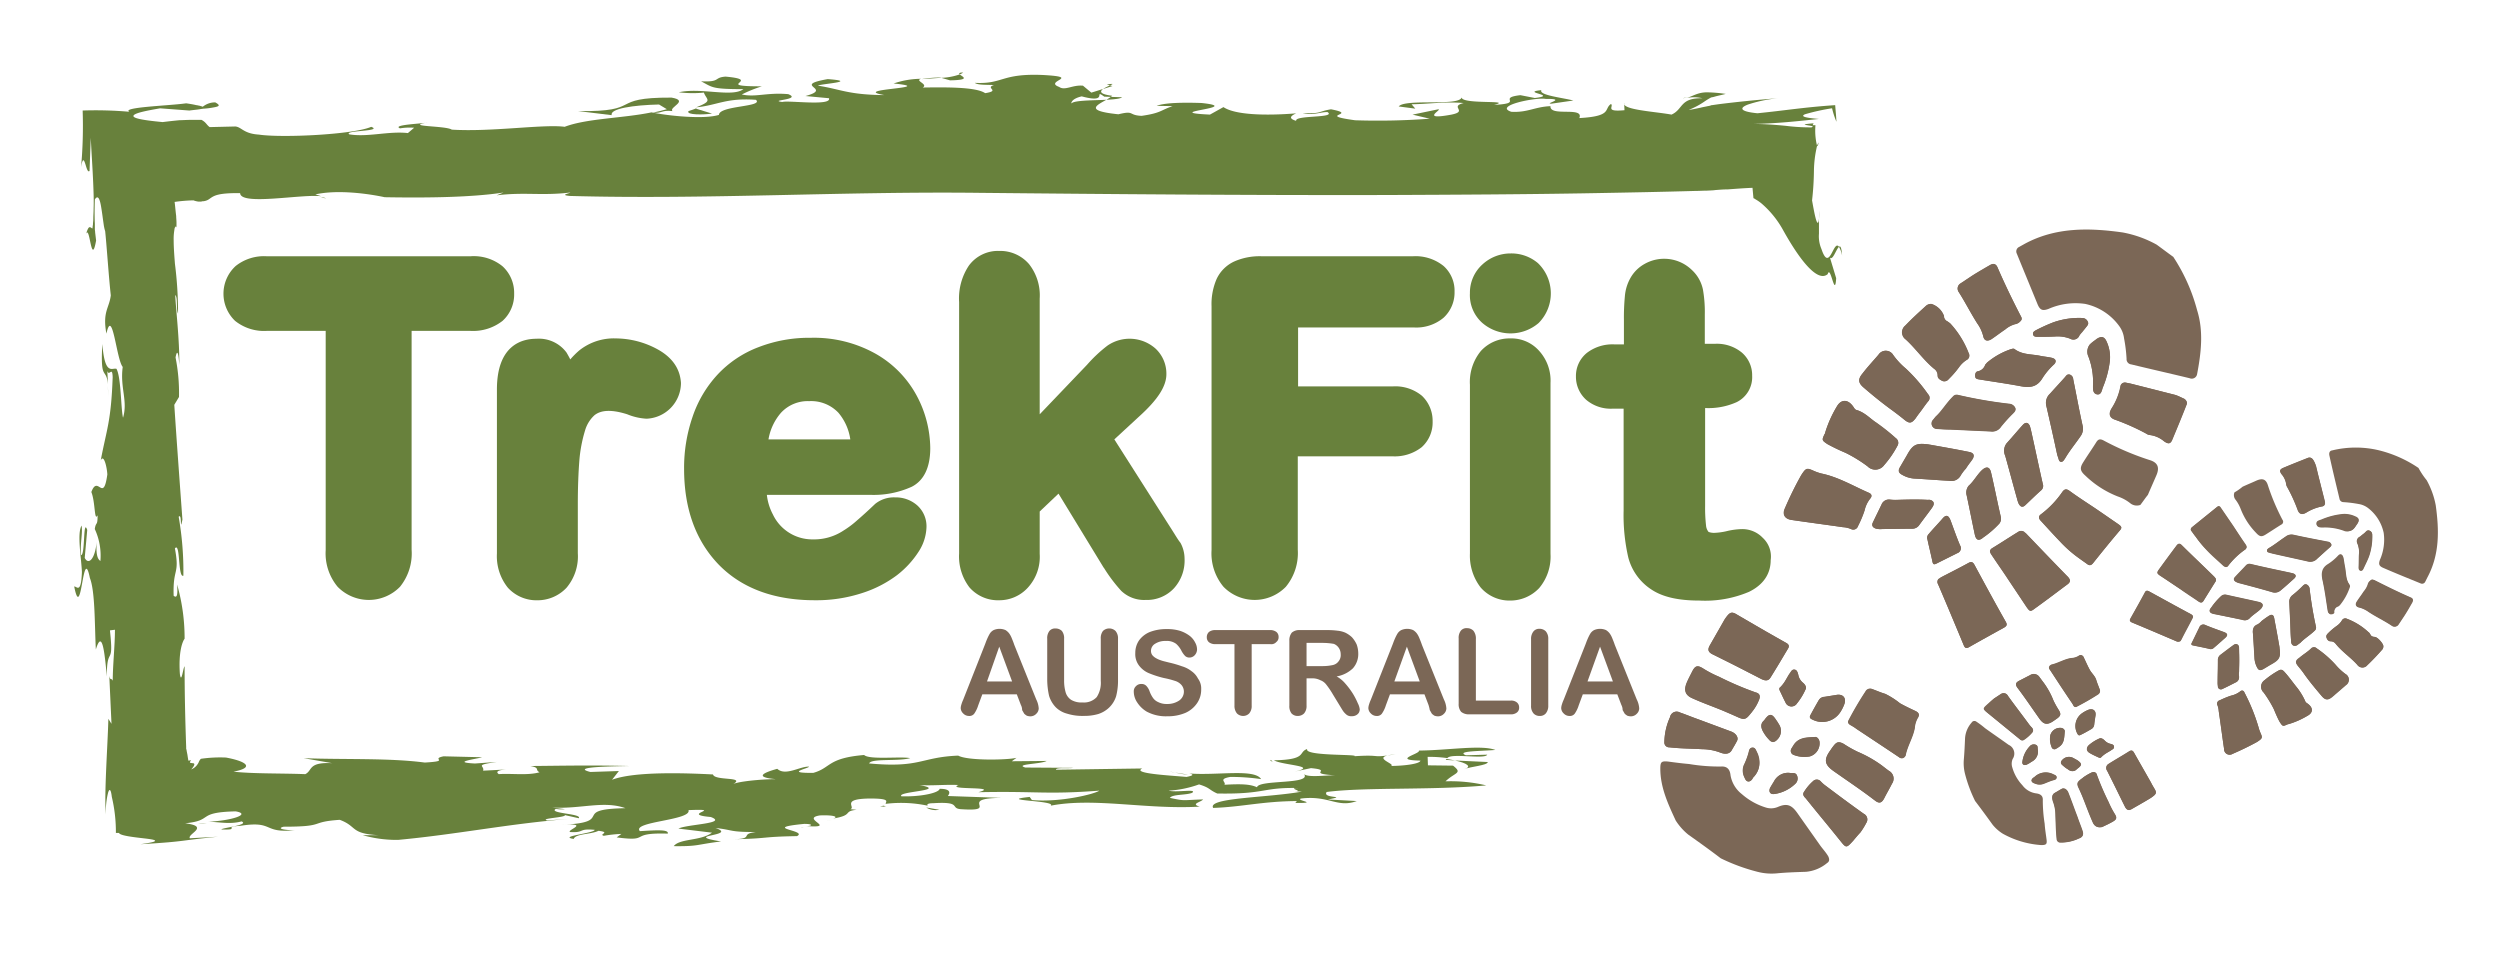 <svg viewBox="0 0 400 153.889" xmlns="http://www.w3.org/2000/svg" xmlns:xlink="http://www.w3.org/1999/xlink"><clipPath id="a"><path d="m0 0h400v153.889h-400z"/></clipPath><g clip-path="url(#a)"><path d="m258.4 234c-.251-.05-.351-.1-.351-.2-.2.05-.452.05-.652.1z" fill="#68813c" transform="translate(-116.586 -104.897)"/><path d="m382.141 219.451h.1c-.1-.1-.251-.151-.3-.251-.101.151-.101.151.2.251z" fill="#68813c" transform="translate(-178.612 -97.623)"/><path d="m350.6 223.051a4.933 4.933 0 0 1 -.8-.251 2.885 2.885 0 0 0 .8.251z" fill="#68813c" transform="translate(-162.627 -99.416)"/><path d="m274.207 234.751c-.7-.1-1.4-.251-2.107-.351a2.92 2.92 0 0 0 2.107.351z" fill="#68813c" transform="translate(-123.91 -105.197)"/><path d="m353.507 223.551c-.552-.1-1.455-.2-2.107-.351a9.245 9.245 0 0 0 2.107.351z" fill="#68813c" transform="translate(-163.424 -99.616)"/><path d="m439.305 219.151c-.4-.1-.9-.151-1.4-.251-.05.05-.1.1-.1.151z" fill="#68813c" transform="translate(-206.476 -97.473)"/><path d="m563.7 56.939c-.1-1.4-.3-1.605-.5-1.4a4.183 4.183 0 0 1 .5 1.4z" fill="#68813c" transform="translate(-268.961 -16.038)"/><path d="m513.565 8.051c.251-.05.5-.1.7-.151-.499.05-.85.151-.7.151z" fill="#68813c" transform="translate(-244.211 7.665)"/><path d="m556.451 22.3a1.852 1.852 0 0 0 -.251.552c.1.1.15 0 .251-.552z" fill="#68813c" transform="translate(-265.473 .489)"/><path d="m79.1 39.7.8.251a1.514 1.514 0 0 0 -.8-.251z" fill="#68813c" transform="translate(-27.742 -8.181)"/><path d="m442.155 220.8c1.1-.452 3.763-.6 3.813-1.154l-5.268-.246c1.906.4 2.86 1 1.455 1.4z" fill="#68813c" transform="translate(-207.921 -97.722)"/><path d="m273.71 1.6a17.877 17.877 0 0 0 -3.01.251c1.054-.05 2.107-.151 3.06-.2z" fill="#68813c" transform="translate(-123.213 10.804)"/><path d="m198.6 11.45c.05 0 .1-.05.15-.05a.452.452 0 0 0 -.251.05z" fill="#68813c" transform="translate(-87.237 5.921)"/><path d="m282.72.3a1.946 1.946 0 0 0 .552-.3c-.702 0-.702.151-.552.3z" fill="#68813c" transform="translate(-129.162 11.601)"/><path d="m241.153 238.5a3.412 3.412 0 0 1 -.753.1 2.717 2.717 0 0 0 .753-.1z" fill="#68813c" transform="translate(-108.115 -107.239)"/><path d="m200.017 12.3-2.609-.8c-.351.151-.7.251-1.154.4-.454.654 2.508.6 3.763.4z" fill="#68813c" transform="translate(-86.094 5.871)"/><path d="m279.86.6a10.024 10.024 0 0 1 -2.96.552l1.4.4c3.467-.052 1.911-.601 1.56-.952z" fill="#68813c" transform="translate(-126.302 11.302)"/><path d="m280.96 32.625c.452-1.605 1.154 4.014 1.355.652l-1-3.311c.452.552 1-1.355 1.455-1.706-.9-1.3-1.505 4.265-2.81.351a5.184 5.184 0 0 1 -.4-2.458v-1.853c0-.7.05-1.355.1-1.856-.1 2.308-.3 2.258-.552 1.505-.251-.8-.5-2.308-.652-3.111a45.742 45.742 0 0 0 .3-4.766 18.282 18.282 0 0 1 .5-3.964 10.257 10.257 0 0 1 -.256-3.314h-.452l.151-.3c-1.806.151-1.555.2-1.054.3s1.3.151.7.351a31.543 31.543 0 0 1 -4.114-.251c-1.555-.151-3.412-.3-5.368-.3 3.863-.05 7.425-.452 10.687-.8-2.509-.2-2.91-.452-2.208-.753a33.278 33.278 0 0 1 4.315-.953 13.51 13.51 0 0 0 .7 2.157c-.05-1.054-.151-1.957-.2-2.659-5.118.351-7.977.853-12.443 1.3-3.01-.3-2.81-.9-1.505-1.4a21.963 21.963 0 0 1 4.766-1c-3.361.251-6.673.6-9.482.953l-1.054.151c-.1 0-.151 0-.2.05l-.151.05c-.1 0-.2.05-.3.05-.4.1-.8.151-1.154.251-.753.151-1.355.3-1.907.351a12.311 12.311 0 0 0 2.609-1.4c.3-.2.552-.351.9-.552.05 0 .05-.05.151-.05s.15-.05.251-.05c.2-.05.351-.1.552-.151.4-.1.9-.2 1.455-.351a23.316 23.316 0 0 0 -2.91-.251 4.907 4.907 0 0 0 -1.3.151c-.753.2-1.254.5-2.007.753a5.712 5.712 0 0 1 2.509.05c-3.663-.1-3.06 1.756-4.967 2.609-2.709-.5-7.927-.753-7.576-1.856l.05 1.154c-3.211.3-1.656-.6-2.157-1-1.2.8.3 1.957-5.067 2.258.8-1.907-4.766-.151-4.616-1.907-2.509.1-3.663 1.054-6.271.9-2.91-.953 3.964-2.358 5.519-2.057 3.612-.05-.5.8.953.753l3.462-.5c-1.756-.452-5.569-.853-5.118-1.656-3.512.351 2.86.8-1.054 1.254l-2.308-.452c-3.863.452.8 1.3-4.214 1.555 3.362-.853-5.469 0-5.168-1.254-.2 1.555-9.031.2-10.085 1.505l2.659.351-.6-.7c2.91-.05 5.318-.452 8.329-.2-2.358.6.8 1.3-1.957 1.856-5.168.953-1.355-.853-2.107-.853l-4.114.853 2.759.652a110.92 110.92 0 0 1 -11.941.251c-6.522-.9.8-.853-3.863-1.756-2.107.351-1.555.753-4.515.6 1.605.452 2.86-.2 3.964-.151 1.455 1-5.318.452-5.017 1.4-1.2-.351-1-.753 0-1.2-4.967.4-9.783.251-11.64-1l-2.157 1.2c-8.529-.4 5.82-1.1-1.355-1.856-2.96-.1-5.87-.05-7.175.452l2.559.05c-1.957.652-1.806 1.1-4.967 1.555-2.208-.1-1.054-.9-3.713-.251-6.773-.7-2.107-1.856-1-2.96-4.967-.652 2.509-2.308-.853-1.806l.9.251-5.116 1.593c4.816 1.355 1.907-1.254 3.813.1l2.86.1c-.9.7-7.526.2-8.128 1-.05-.4.652-1.3 3.663-1.355l-1.808-1.501c-1.706-.151-2.86.853-3.813.2-2.559-.953 3.763-1.555-2.559-1.907-6.773-.3-6.372 1.505-10.937 1.254.452.351 1.606.3 3.06.351-1.505.5 1.154.9-1.4 1.3-1.455-1-6.271-.953-9.984-.9.953-.552-1.4-1.1-.251-1.4a13.82 13.82 0 0 0 -4.415.753c7.526.753-7.275.853-1.455 1.856-5.87-.05-7.024-.953-10.636-1.505.251-.3 6.773-.652 1.555-1.054-5.97 1.054 1.054 1.455-3.562 2.709l3.763.351c.452 1.3-6.522.3-7.476.6-2.308-.3 3.211-.351.953-1.254-3.462-.3-5.218.552-7.425.05a21.365 21.365 0 0 1 3.211-1.3c-8.128 0 .4-1-5.82-1.555-1.957.151-.7.9-3.913.753 1.856.953 1.605 1.254 6.773 1.254-1.806 1.355-6.773-.3-10.335.5a17.679 17.679 0 0 0 4.014.05c.4 1.154 1.555 1.3-1.254 2.358 3.362-.3 4.766-1.555 9.583-1.2 1.3 1.154-5.87.9-5.92 2.408-2.358.753-8.178.151-10.787-.4-4.616.953-10.335.953-13.9 2.308-3.362-.452-11.74.853-18.062.452-.953-.652-7.777-.452-3.863-1.154-.552.2-5.82.351-4.415.953a9.453 9.453 0 0 1 2.258-.1l-1 .853c-3.06-.351-6.472.7-9.382.2-.953-.652 5.519-.452 3.512-1.2-2.818 1.244-14.304 1.795-17.967 1.244-2.458-.151-2.759-1.2-3.763-1.3l-4.114.1c-.5-.351-.552-.753-1.3-1.154h-1.861c-.6 0-1.154.05-1.656.05-1.054.1-1.907.2-2.709.3-3.763-.351-4.967-.7-4.616-1.1s2.208-.753 4.214-1.1l4.666.351c.4-.05.853-.1 1.3-.151l.351-.05.251-.05c.151 0 .3-.05.452-.05a11.835 11.835 0 0 0 1.555-.2c.853-.151 1.154-.3.251-.8a3.116 3.116 0 0 0 -2.007.7 1.617 1.617 0 0 0 -.3-.1c-.05 0-.1-.05-.151-.05a2.173 2.173 0 0 0 -.251-.05c-.151-.05-.351-.05-.5-.1-.7-.151-1.455-.251-1.455-.251-1.4.2-4.014.351-6.121.552s-3.612.452-2.96.8a62 62 0 0 0 -7.476-.2 74.084 74.084 0 0 1 -.251 9.07c.251-1.555.452-1.2.652-.6s.4 1.505.7 1.2l.2-5.318c.1 2.258.3 5.017.4 7.576.05 1.3.1 2.559.05 3.763 0 .6-.05 1.154-.05 1.706 0 .3-.05.552-.05.8 0 .151-.05.251-.05.4s-.05.2-.05.3c-.452-.351-.6-.5-1.054 1 .652-2.107.853 5.419 1.656.9-.05-.4-.1-.853-.151-1.254 0-.2-.05-.4-.05-.6v-.8q-.075-1.731 0-3.913c.5-.8.8-.05 1 1.154.1.6.2 1.3.3 2.057l.151 1.054c.05.2.05.3.1.452a3.2 3.2 0 0 0 .1.351c.251 2.408.552 7.074.9 10.285-.251 2.057-1.355 2.609-.7 6.121.953-4.415 1.605 4.164 2.609 5.318-.452 3.362.853 5.419.05 8.128-.351-1.355-.3-6.522-1.054-7.827-.7-.2-1.856 1.154-2.258-3.964-.351 6.121.6 3.612.9 6.422l-.1-2.107c.3.953.8-.853.853 1-.251 7.175-1 8.429-1.907 13.3.5-1.1 1 1.154 1.054 2.258-.652 4.666-1.505-.05-2.559 2.81.652 1.605.452 4.816 1 3.713 0 1.856-.251.9-.452 2.208a10.112 10.112 0 0 1 .9 5.118c-.3-.251-.753-.6-.6-3.06-.251 2.759-1.3 3.763-1.907 2.559l.4-4.465c-.7-2.057-.3 4.164-1 4.014-.151-1.957.3-3.462.1-4.716-.753 1.254-.05 5.118.05 7.425-.133 3.615-.833 2.261-1.233 2.315 1.2 6.121 1.355-7.074 2.509-1.355.853 2.157.753 7.576.953 11.439 1-3.311 1.4.351 1.756 4.315 0-5.168 1.154-1.3.5-7.375l.8-.1c0 2.559-.351 5.619-.351 8.178-.2-.552-.4.05-.552-.8l.351 7.676-.5-.8c-.1 4.114-.7 12.142-.4 15.3a12.626 12.626 0 0 1 .351-3.462c.2-.7.452-.652.6.652a24.392 24.392 0 0 1 .652 5.77h.5c.151.452 2.609.7 4.315.9.8.1 1.455.2 1.455.351s-.6.3-2.358.552c4.265-.251 5.519-.4 6.773-.552 1.2-.151 2.609-.351 5.669-.652l-4.515.251c-.251-.351.652-.853 1-1.3s.2-.853-1.756-1.1c4.666-.452 1.656-1.756 8.078-1.907 2.609.452-.753 1.505-4.365 1.656 1.806.05 3.462.452 5.318-.05 1.355.6-3.412 1.054-3.211 1.3 3.311.05-.05-.4 3.06-.6 5.419-.853 3.462 1.254 8.68.7-1.154.05-3.161-.2-1.806-.552 6.974 0 3.913-.753 8.981-1.1 2.86 1.054 1.605 2.208 6.221 2.458h-2.55a19.794 19.794 0 0 0 5.669.753c9.583-.9 17.46-2.559 27.344-3.362l-3.512.251c-1.2-.351 2.96-.452 2.86-.853l2.208.5c.6-.753-4.967-.753-3.663-1.505a4.544 4.544 0 0 0 1.455.05l-2.057-.251c4.616.251 8.278-1.154 11.74.1-8.981.151-1.355 2.258-10.185 2.659 4.666-.3.8.8 1.3 1.154 2.458.151 1.2-.6 3.964-.351-.05.552-5.97 1.054-3.361 1.455.3-.853 2.759-.7 3.964-1.3 2.057.251-.05.552.853.8a19.906 19.906 0 0 1 2.81-.3l-.753.552c5.669.753 1.706-.8 8.178-.6.2-.7-1.806-.552-4.465-.4-1.355-1.555 8.329-1.706 7.777-3.362 6.121-.251-1.605.652 3.562 1.1 2.86 1.054-3.813 1.154-5.168 1.856l5.368.652c-1.806 1.355-5.168.9-6.121 2.157 4.014.05 3.512-.251 7.576-.753-6.573-1.054 2.86-.853-.9-2.157 3.06.351 2.107.652 6.522.652-2.81.3-.1 1.1-3.813 1.154 5.97-.1 4.365-.4 10.335-.5 1.856-.953-6.021-1.254 1.154-1.957 1.555 0 1.254.351.351.351 5.118.351-1.054-1.2 2.157-1.706 2.258-.1 3.06.251 2.107.5 3.362-.552 1.505-1.154 3.763-1.4l-1-.1c.953-.3-1.656-1.656 3.161-1.706 3.512 0 2.408.552 2.509.853a20.293 20.293 0 0 1 6.723.3c-.2-.2 0-.4.853-.4 4.666-.3 2.659.8 4.415.953 6.623.452-.853-1.756 6.572-1.806l-8.63-.3c.351-.452.552-1.154-1.3-1.154-.151.7-3.211 1.3-6.121 1.2-.853-.8 7.726-.9 2.86-1.806 1.756.151 4.114-.1 6.271 0-2.157.853 6.874.151 3.161 1.154 9.382-.2 10.787.4 19.366-.251-.753.552-6.271 1.907-10.787 1.505l-.351-.5c-5.619.6 4.365.552 3.362 1.4 6.924-1.355 15.353.652 23.832.151-1.505-.452.2-.7.552-1.154-3.412.1-2.81.3-5.318-.251.452-.6 2.509-.4 3.562-.8.9-.7-2.559 0-3.763-.351a17.362 17.362 0 0 0 4.867-1c1.806.552 1.555.853 2.91 1.455 8.027.151 7.124-1.1 13.6-.853-3.562-.151 1.656.7-2.208.452l2.157.1c-5.569 1-15.152.953-14.2 2.609 4.566-.151 7.827-1.054 13.4-1.1l-.251.3c4.014.05-.05-.4.9-.7 4.465-.552 5.82 1.555 8.931.4l-4.616-.251c3.462-.652-1-.1-.2-1.2 6.171-.8 16.808-.251 25.537-1.054a24.66 24.66 0 0 0 -6.522-.652c1.505-1.455 2.81-1.254 1.2-2.509l-4.014-.05-.05-1.355a21.377 21.377 0 0 1 3.161.2c.552-.853 6.071.251 6.372-.552l-3.412.1c-1.656-.7 2.358-.652 4.716-.853-2.258-.853-7.425.05-12.242.1.351.5-4.465 1.505.251 1.605-.05.552-2.86.853-4.716.853.953-.3-3.663-1.455.7-1.856-4.164.652-1.856 0-6.522.3.652-.351-8.128 0-7.576-1.154-1.505.5.1 1.706-5.318 1.806 1.3.8 7.325.9 3.311 1.806l2.609-.552c3.763.351-1 .853 3.913 1.154-1.455-.05-4.365.4-5.017-.2 1.254 1.706-7.275.853-7.526 2.107-1.1-.5-2.509-.552-5.218-.4.351-.452-1.1-.9.953-1.254a33.842 33.842 0 0 1 4.917.351c-1.054-1.706-6.974-.552-11.489-.9.652.151.8.3-.452.552-2.759-.251-8.78-.552-7.074-1.355l-13.8.2c-.05-.4 1.957-.151 2.81-.3l-7.726-.05c-1.806-.552 2.609-.552 3.412-1.054l-5.569.05.753-.552c-1.355.351-7.777.5-9.332-.351-6.071.251-5.97 2.007-14.249 1.254.3-.853 4.666-.3 6.572-.853-1.605-.3-6.522.3-7.375-.5-5.92.5-5.268 2.057-8.128 2.86-4.816.05-.552-.753-.7-1-1.455-.05-3.763 1.555-5.067.351-2.358.652-3.663 1.355-.2 1.656-2.559 0-6.221.4-6.874.8 2.107-1.254-2.96-.5-3.211-1.555-3.913-.2-12.493-.552-16.155.853l1.1-1.4-4.566.151c-3.412-.853 4.014-.9 6.271-.953-6.171-.151-10.285-.05-15.854 0 1.605.3.652.6 1.455 1-1.907.552-4.515.151-6.522.3-.5-.351-.251-.652 1.3-.753l-3.813.2c.3-.853-1.555-.853 2.208-1.4l-3.512.251c-3.913-.2.151-.7 1.154-1l-6.171-.151c-2.208.452 1.254.753-3.01 1-5.669-.753-12.944-.452-19.366-.7l4.566.8c-3.913-.2-3.111 1.154-4.315 1.756-3.612-.151-8.429-.05-11.489-.4 3.462-.652 2.057-1.656-1.2-2.258a21.651 21.651 0 0 0 -4.014.2 1.5 1.5 0 0 0 -.351.552 2.26 2.26 0 0 1 -1.2 1.154c.4-.452.5-.7.5-.8 0-.151-.1-.2-.251-.2-.3-.05-.7 0-.251-.452a1.389 1.389 0 0 0 -.452.05c-.05-.3-.1-.6-.151-.953l-.1-.5-.05-.3-.05-.151v-.3c-.151-4.265-.251-8.529-.251-12.894-.251.2-.5 2.91-.753 1.254-.251-3.512.4-5.218.753-5.669a31.3 31.3 0 0 0 -1.2-8.68c.151 1.957-.1 2.157-.552 1.806-.151-4.566 1-3.261.2-7.576.9-1.154.452 4.766 1.355 4.365a50.517 50.517 0 0 0 -.753-9.432c.6-.652.151 2.709.6.452-.452-6.221-1-13.7-1.3-18.363l.753-1.254a29.216 29.216 0 0 0 -.552-6.322c.3-1.605.5-.351.6 1.2.05-4.014-.552-8.931-.652-11.188.452.351.1 2.258.452 2.96a61.927 61.927 0 0 0 -.5-7.977c-.1-1.3-.2-2.559-.2-3.713a8.368 8.368 0 0 1 .1-1.605c0-.1.05-.251.05-.351a.175.175 0 0 1 .05-.1.693.693 0 0 1 .151-.2.38.38 0 0 1 .1.2v-.8c0-.351-.05-.7-.05-1.054-.1-.753-.151-1.505-.251-2.258a24.23 24.23 0 0 1 3.01-.251 3.674 3.674 0 0 0 .8.2h.251a.744.744 0 0 0 .351-.05 1.982 1.982 0 0 0 1.254-.452c.6-.4 1.154-.9 4.816-.853.05 2.057 9.934.1 12.994.5l-.953-.3c3.612-.8 8.529-.1 11.088.452 5.419.1 13.6.1 19.015-.753l-1.1.452c4.465-.552 7.275.1 11.79-.452-.1.151-1.806.4-.05.552 21.624.6 43.7-.753 65.324-.5 20.119.2 42.646.4 65.123.351 11.238-.05 22.477-.1 33.414-.3 5.469-.1 10.837-.2 16.105-.351.652 0 1.3-.05 1.957-.05l.953-.05.452-.05c.652-.05 1.254-.1 1.907-.1 1.355-.1 2.659-.2 3.964-.251.05.6.1 1.1.15 1.656a1.389 1.389 0 0 1 .351.2 6.284 6.284 0 0 1 1 .7 15.427 15.427 0 0 1 3.311 4.064c2.502 4.53 5.512 8.644 7.218 7.189z" fill="#68813c" transform="translate(11.473 11.236)"/><path d="m232.7 240.85c-.2 0-.351-.05-.6-.05a2.881 2.881 0 0 0 .6.05z" fill="#68813c" transform="translate(-103.979 -108.386)"/><path d="m40 239.45a12.685 12.685 0 0 0 1.355-.05 11.782 11.782 0 0 0 -1.355.05z" fill="#68813c" transform="translate(-8.259 -107.688)"/><path d="m11.1 99.9.1 1.756c-.05-.803-.05-1.356-.1-1.756z" fill="#68813c" transform="translate(6.141 -38.177)"/><path d="m176.2 10.157c-.652-.6 2.759-1.656-.15-2.157-10.285-.05-4.365 2.308-14.951 2.157l5.368.652c-.3-1.054 3.462-1.605 7.576-1.706l1.254.753c-.7.2-1.455.4-2.258.552 1.607.15 1.306-.452 3.161-.251z" fill="#68813c" transform="translate(-68.601 7.616)"/><path d="m184.2 12.9a2.173 2.173 0 0 1 .251.05h.15a1.1 1.1 0 0 0 -.401-.05z" fill="#68813c" transform="translate(-80.111 5.173)"/><path d="m94.509 64.57a5.754 5.754 0 0 0 -1.856-4.365 7.287 7.287 0 0 0 -5.118-1.605h-32.611a7.279 7.279 0 0 0 -4.967 1.555 6.009 6.009 0 0 0 -.1 8.78 7.394 7.394 0 0 0 5.067 1.605h9.432v35.07a8.343 8.343 0 0 0 1.907 5.87 6.967 6.967 0 0 0 9.984 0 8.466 8.466 0 0 0 1.856-5.92v-35.019h9.432a7.623 7.623 0 0 0 5.118-1.605 5.678 5.678 0 0 0 1.856-4.366z" fill="#68813c" transform="translate(-12.245 -17.598)"/><path d="m160.838 86.506a14.1 14.1 0 0 0 -6.573-1.706 8.876 8.876 0 0 0 -5.87 1.907 13.261 13.261 0 0 0 -1.455 1.455c-.2-.4-.4-.753-.6-1.1a5.493 5.493 0 0 0 -4.816-2.208c-2.358 0-6.322 1.054-6.322 8.128v26.24a8.042 8.042 0 0 0 1.756 5.469 6.178 6.178 0 0 0 4.666 2.007 6.367 6.367 0 0 0 4.716-2.007 7.781 7.781 0 0 0 1.806-5.519v-7.877c0-2.759.1-5.118.251-7.024a22.516 22.516 0 0 1 .9-4.716 5.292 5.292 0 0 1 1.505-2.458c1.054-.853 2.759-.953 5.268-.151a9.435 9.435 0 0 0 3.06.7 5.744 5.744 0 0 0 5.519-5.72c-.099-1.557-.749-3.765-3.811-5.42z" fill="#68813c" transform="translate(-55.695 -30.653)"/><path d="m231.325 108.432c1.957-1 2.96-3.111 2.96-6.171a18.106 18.106 0 0 0 -2.157-8.379 16.908 16.908 0 0 0 -6.573-6.723 20.177 20.177 0 0 0 -10.386-2.559 22.44 22.44 0 0 0 -8.379 1.505 17.372 17.372 0 0 0 -6.522 4.365 18.692 18.692 0 0 0 -4.014 6.773 25 25 0 0 0 -1.355 8.329c0 6.372 1.856 11.489 5.519 15.3 3.713 3.813 8.88 5.72 15.4 5.72a23.559 23.559 0 0 0 7.576-1.154 18.71 18.71 0 0 0 5.569-2.86 14.959 14.959 0 0 0 3.462-3.763 7.57 7.57 0 0 0 1.254-3.863 4.488 4.488 0 0 0 -1.505-3.562 5.179 5.179 0 0 0 -3.512-1.254 4.761 4.761 0 0 0 -3.211 1.054l-.05.05c-1.154 1.1-2.107 1.957-2.81 2.559a14.909 14.909 0 0 1 -2.208 1.656 8.493 8.493 0 0 1 -4.867 1.4 6.973 6.973 0 0 1 -6.422-4.014 8.687 8.687 0 0 1 -.953-3.111h16.559a14.733 14.733 0 0 0 6.625-1.298zm-9.834-7.576h-13.091a8.686 8.686 0 0 1 2.007-4.265 5.831 5.831 0 0 1 4.515-1.856 6.014 6.014 0 0 1 4.666 1.856 8.427 8.427 0 0 1 1.903 4.265z" fill="#68813c" transform="translate(-85.443 -30.553)"/><path d="m316.315 101-8.88-13.948 3.913-3.612c3.01-2.709 4.415-4.867 4.415-6.823a5.489 5.489 0 0 0 -1.706-4.064 6.246 6.246 0 0 0 -7.726-.5 22.817 22.817 0 0 0 -3.261 3.06l-7.576 7.927v-18.514a8.078 8.078 0 0 0 -1.706-5.519 6.079 6.079 0 0 0 -4.766-2.107 5.77 5.77 0 0 0 -4.867 2.358 9.443 9.443 0 0 0 -1.555 5.82v40.238a8.134 8.134 0 0 0 1.656 5.419 6.04 6.04 0 0 0 4.766 2.057 6.174 6.174 0 0 0 4.566-2.007 7.3 7.3 0 0 0 1.906-5.419v-6.773l3.01-2.86 7.225 11.841.05.05a24.845 24.845 0 0 0 2.759 3.663 5.3 5.3 0 0 0 3.913 1.455 5.9 5.9 0 0 0 4.515-1.856 6.613 6.613 0 0 0 1.706-4.766 5.344 5.344 0 0 0 -.652-2.509c-.45-.553-.952-1.456-1.705-2.611z" fill="#68813c" transform="translate(-129.142 -16.751)"/><path d="m395.31 58.6h-24.183a10.043 10.043 0 0 0 -4.315.8 5.772 5.772 0 0 0 -2.91 2.86 10.131 10.131 0 0 0 -.8 4.365v38.983a8.343 8.343 0 0 0 1.907 5.87 6.967 6.967 0 0 0 9.984 0 8.478 8.478 0 0 0 1.906-5.92v-14.948h15.152a7.017 7.017 0 0 0 4.666-1.455 5.307 5.307 0 0 0 1.756-4.114 5.521 5.521 0 0 0 -1.706-4.114 6.69 6.69 0 0 0 -4.666-1.505h-15.154v-9.433h18.463a6.788 6.788 0 0 0 4.816-1.555 5.49 5.49 0 0 0 1.756-4.164 5.307 5.307 0 0 0 -1.756-4.114 7.141 7.141 0 0 0 -4.916-1.556z" fill="#68813c" transform="translate(-169.254 -17.598)"/><path d="m451.922 84.8a6.178 6.178 0 0 0 -4.666 2.007 7.817 7.817 0 0 0 -1.756 5.419v26.992a8.336 8.336 0 0 0 1.706 5.419 6.1 6.1 0 0 0 4.666 2.107 6.367 6.367 0 0 0 4.716-2.007 7.817 7.817 0 0 0 1.806-5.469v-27.344a7.081 7.081 0 0 0 -1.806-5.117 5.934 5.934 0 0 0 -4.666-2.007z" fill="#68813c" transform="translate(-210.312 -30.653)"/><path d="m456.387 59.255a6.561 6.561 0 0 0 -4.365-1.555 6.637 6.637 0 0 0 -4.516 1.756 6.071 6.071 0 0 0 -2.007 4.616 5.934 5.934 0 0 0 2.007 4.766 6.917 6.917 0 0 0 8.981 0 6.724 6.724 0 0 0 -.1-9.583z" fill="#68813c" transform="translate(-210.312 -17.15)"/><path d="m509.2 104.053a4.519 4.519 0 0 0 -3.311-1.4 11.322 11.322 0 0 0 -2.559.351 10.6 10.6 0 0 1 -1.906.251 2.492 2.492 0 0 1 -.9-.151 1.844 1.844 0 0 1 -.4-1 24.859 24.859 0 0 1 -.151-3.161v-15.661a10.988 10.988 0 0 0 5.067-.953 4.447 4.447 0 0 0 2.458-4.214 4.771 4.771 0 0 0 -1.656-3.713 6.276 6.276 0 0 0 -4.214-1.4h-1.706v-4.671a20.712 20.712 0 0 0 -.3-4.014 5.881 5.881 0 0 0 -1.756-3.111 6.367 6.367 0 0 0 -7.626-.953 5.829 5.829 0 0 0 -2.208 2.208 7.063 7.063 0 0 0 -.9 2.96 36.129 36.129 0 0 0 -.151 3.763v3.916h-1.505a6.727 6.727 0 0 0 -4.415 1.355 4.733 4.733 0 0 0 -1.756 3.763 4.949 4.949 0 0 0 1.656 3.763 6.078 6.078 0 0 0 4.265 1.4h1.706v16.357a30.08 30.08 0 0 0 .753 7.476 8.755 8.755 0 0 0 3.713 5.117c1.806 1.2 4.315 1.756 7.676 1.756a17.946 17.946 0 0 0 7.927-1.4c2.86-1.4 3.462-3.512 3.462-5.067a4.071 4.071 0 0 0 -1.263-3.567z" fill="#68813c" transform="translate(-227.154 -17.997)"/><g fill="#7b6756"><path d="m526.754 100.151c-.452 1 0 1.706 1.1 1.856 2.709.4 5.418.753 8.178 1.154a3.81 3.81 0 0 1 1.3.3.776.776 0 0 0 1.1-.452 17.8 17.8 0 0 0 1.068-2.509 4.767 4.767 0 0 1 .9-1.907c.351-.4.251-.753-.251-.953-2.509-1.1-4.867-2.509-7.526-3.06a7.863 7.863 0 0 1 -1.4-.5c-.953-.4-1.1-.351-1.857.8a57.384 57.384 0 0 0 -2.612 5.271zm37.378 3.763c-1.4.853-2.76 1.756-4.164 2.609-.5.3-.351.7-.1 1.054.853 1.3 1.756 2.559 2.609 3.863l3.01 4.515c.5.7.6.753 1.254.251 1.756-1.254 3.462-2.559 5.218-3.863.5-.351.6-.7.15-1.2-2.258-2.308-4.515-4.666-6.773-7.024a3.691 3.691 0 0 1 -.3-.251.847.847 0 0 0 -.904.046zm-12.844 8.379c1.4 3.261 2.759 6.522 4.114 9.783.2.452.4.5.8.3 1.856-1.054 3.763-2.107 5.669-3.161.4-.251.5-.452.251-.9-1.706-3.01-3.362-6.071-5.017-9.131-.251-.452-.5-.552-.953-.3-1.455.8-2.96 1.555-4.415 2.308a4.631 4.631 0 0 1 -.4.251.764.764 0 0 0 -.049.85zm23.882-3.211c.351.251.6.2.9-.15 1.4-1.756 2.86-3.562 4.315-5.268.351-.4.251-.6-.151-.9-1.3-.9-2.609-1.806-3.863-2.659-1.354-.9-2.759-1.806-4.064-2.759-.5-.351-.8-.3-1.154.2a15.323 15.323 0 0 1 -3.412 3.562c-.5.351-.3.753 0 1.054 1.054 1.154 2.157 2.358 3.261 3.512a19.71 19.71 0 0 0 2.91 2.509c.405.297.856.598 1.258.899zm-60.407 12.994c-.4.7-.251 1.1.5 1.455 1.907.953 3.863 1.907 5.77 2.91.7.351 1.355.7 2.057 1.054.552.251 1.054.3 1.4-.3.953-1.505 1.856-3.06 2.759-4.566.3-.452.15-.753-.351-1-2.157-1.2-4.315-2.458-6.472-3.713-.4-.251-.8-.452-1.2-.7-1-.6-1.254-.552-2.107.7-.65 1.15-1.503 2.655-2.356 4.16zm23.43-37.676c-.251-.1-.351-.351-.5-.552-.853-1.2-1.957-1.2-2.659.1a18.543 18.543 0 0 0 -1.806 4.064.383.383 0 0 1 -.1.251c-.452.953-.452 1 .452 1.606a31.064 31.064 0 0 0 2.91 1.4 22.724 22.724 0 0 1 3.51 2.159 1.735 1.735 0 0 0 2.659-.2 15.823 15.823 0 0 0 2.107-3.06.91.91 0 0 0 -.251-1.254c-.953-.853-2.007-1.605-3.161-2.509-.903-.605-1.806-1.656-3.161-2.005zm51.025-2.408c-2.358-.6-4.716-1.2-7.125-1.806l-.753-.151a.711.711 0 0 0 -.853.652 9.886 9.886 0 0 1 -1.4 3.462c-.552.9-.351 1.555.652 1.856a35.92 35.92 0 0 1 4.917 2.208 1.06 1.06 0 0 0 .5.2 4.365 4.365 0 0 1 2.308 1c.7.5 1.054.452 1.355-.351.753-1.806 1.505-3.612 2.208-5.419a.813.813 0 0 0 -.4-1.054c-.456-.148-.907-.449-1.409-.6zm-44.2 57.948a.618.618 0 0 0 .953-.151.261.261 0 0 0 .1-.2c.3-1.505 1.2-2.86 1.455-4.365a3.755 3.755 0 0 1 .5-1.605c.3-.5.151-.8-.351-1.054-.853-.4-1.706-.8-2.509-1.254a12.589 12.589 0 0 0 -2.358-1.505c-.7-.2-1.355-.5-2.057-.753a.844.844 0 0 0 -1.1.4 52.892 52.892 0 0 0 -2.709 4.616c-.151.3-.05.5.251.7s.652.4.953.6c2.305 1.558 4.613 3.063 6.871 4.569zm7.174-70.592a3.16 3.16 0 0 0 -2.007-1.907 1.209 1.209 0 0 0 -.9.351c-1.1 1-2.207 2.007-3.261 3.111a1.389 1.389 0 0 0 .05 2.208c1.606 1.455 2.86 3.311 4.566 4.716a1.242 1.242 0 0 1 .552 1.054c0 .5.4.7.8.9a.858.858 0 0 0 .953-.3 15.033 15.033 0 0 0 1.656-1.907 4.4 4.4 0 0 1 1.2-1.154.783.783 0 0 0 .351-1.1 14.824 14.824 0 0 0 -2.91-4.716c-.151-.15-.3-.2-.452-.351a1.016 1.016 0 0 1 -.599-.907zm12.342.05c-1.355-2.609-2.609-5.218-3.763-7.877-.251-.552-.7-.6-1.2-.3-.953.552-1.906 1.1-2.86 1.706l-1.806 1.2a.95.95 0 0 0 -.3 1.4c1.054 1.656 1.907 3.361 2.96 5.017a5.942 5.942 0 0 1 .953 2.057c.15.7.652.853 1.3.452.753-.5 1.455-1.054 2.207-1.555a4.1 4.1 0 0 1 1.806-.9 1.4 1.4 0 0 0 .652-.452c.251-.198.201-.446.05-.746zm-14.852 13.645a.8.8 0 0 0 0-1.154 25.6 25.6 0 0 0 -3.562-4.114 11.644 11.644 0 0 1 -2.007-2.157 1.384 1.384 0 0 0 -2.358-.05c-.853 1-1.756 1.957-2.559 3.01-.753.9-.7 1.505.2 2.258 1.505 1.3 3.06 2.559 4.666 3.713.6.452 1.2.9 1.806 1.4.853.7 1.2.6 1.856-.251.3-.452.652-.853.953-1.3a8.59 8.59 0 0 1 1.005-1.355zm.853 2.96a.85.85 0 0 0 .652 1.455c.652.05 1.354.1 2.057.1l6.472.3a1.67 1.67 0 0 0 1.656-.753 24.913 24.913 0 0 1 1.907-2.105c.251-.251.552-.552.351-.953a1.141 1.141 0 0 0 -1-.6 73.494 73.494 0 0 1 -8.078-1.4.79.79 0 0 0 -.853.251c-1 1-1.706 2.258-2.659 3.161-.304.241-.454.393-.505.541zm-27.845 44.7c.2-.552.05-.953-.552-1.1a50.344 50.344 0 0 1 -5.87-2.509 17.031 17.031 0 0 1 -2.508-1.3c-.953-.6-1.3-.5-1.806.5-.3.6-.6 1.154-.853 1.756-.5 1.2-.251 2.007.953 2.509 1.656.753 3.412 1.355 5.067 2.057.7.3 1.4.6 2.057.9 1.1.5 1.355.452 2.107-.5a2.765 2.765 0 0 1 .351-.452 7.431 7.431 0 0 0 1.054-1.858zm15.7 8.379a19.221 19.221 0 0 1 -2.208-1.254c-.753-.4-1.1-.351-1.605.3a8.535 8.535 0 0 0 -.5.7c-1.1 1.505-1 2.308.5 3.361 2.208 1.555 4.465 3.06 6.623 4.716.652.5 1.053.4 1.455-.351.4-.8.853-1.555 1.254-2.358a1.409 1.409 0 0 0 -.5-2.057c-.351-.251-.7-.552-1.054-.8a20.7 20.7 0 0 0 -3.961-2.254zm18.313-46.71c.452-.652.3-1.1-.5-1.254-1.957-.4-3.964-.753-5.92-1.1-.2-.05-.351-.05-.552-.1-1.957-.251-2.508 0-3.462 1.756l-1.053 1.806c-.4.652-.3 1 .4 1.355a4.406 4.406 0 0 0 1.957.552c1.806.1 3.662.251 5.469.351a1.684 1.684 0 0 0 1.856-.9 7.482 7.482 0 0 1 .753-1l.05.05a15.669 15.669 0 0 1 1.006-1.513zm17.309-3.713a2.035 2.035 0 0 0 .4-1.756c-.552-2.458-1-4.967-1.505-7.425a.815.815 0 0 0 -.552-.753c-.4-.1-.552.15-.753.4-.8.9-1.606 1.756-2.408 2.659a1.962 1.962 0 0 0 -.6 1.907c.6 2.609 1.2 5.268 1.756 7.877l.151.452c.1.251.1.6.452.652s.452-.251.652-.5c.705-1.202 1.608-2.306 2.411-3.51zm-34.212 61.815a1 1 0 0 0 -.4-1.455c-2.057-1.455-4.064-2.96-6.071-4.465a5.376 5.376 0 0 1 -.8-.7.839.839 0 0 0 -1.254-.05 7.447 7.447 0 0 0 -1.4 1.656c-.351.452-.05.8.251 1.1 1.806 2.258 3.663 4.465 5.469 6.723 1 1.254 1 1.254 2.107.05.4-.452.753-.9 1.154-1.355a15.322 15.322 0 0 0 .944-1.504zm-20.671-13.145c.251-.5-.151-1.154-.9-1.455l-5.268-1.957c-1-.351-1.957-.753-2.96-1.1a1.081 1.081 0 0 0 -1.606.753 9.98 9.98 0 0 0 -.9 4.014.763.763 0 0 0 .8.8c1.756.2 3.512.2 5.268.3a8.317 8.317 0 0 1 2.91.552c.853.351 1.455.151 1.756-.3.347-.604.648-1.106.899-1.607zm42.9-45.606c.652 2.308 1.254 4.616 1.906 6.924a4.419 4.419 0 0 0 .251.753c.3.552.652.652 1.1.2.8-.753 1.606-1.555 2.458-2.308a.931.931 0 0 0 .3-1.054c-.652-2.86-1.254-5.77-1.906-8.68-.05-.2-.1-.351-.151-.552-.251-.6-.652-.7-1.1-.251-.8.9-1.606 1.856-2.609 2.96a1.945 1.945 0 0 0 -.253 2.008zm-4.365-13.5c-.351.05-.452.5-.4.8 0 .4.351.452.652.5 2.157.351 4.315.652 6.472 1.054 1.505.3 2.709.251 3.612-1.254a10.849 10.849 0 0 1 1.856-2.208c.452-.452.3-.9-.351-1.054s-1.355-.2-2.007-.351c-1.355-.251-2.76-.151-3.964-1.054-.151-.1-.3-.05-.5 0a11.75 11.75 0 0 0 -3.863 2.157 1.705 1.705 0 0 1 -.3.3 1.592 1.592 0 0 1 -1.211 1.113zm-1.806 19.818c.452 2.107.853 4.164 1.3 6.271.2.953.652 1.1 1.355.5a15.261 15.261 0 0 0 2.559-2.208 1.274 1.274 0 0 0 .251-1.1c-.552-2.358-1-4.716-1.555-7.074-.2-.9-.7-1.054-1.4-.452-.853.753-1.355 1.806-2.208 2.559a1.785 1.785 0 0 0 -.306 1.507zm-15 4.365c-.251.5 0 .853.552 1a3.05 3.05 0 0 0 .953.05c1.605 0 3.161-.05 4.766-.05a1.342 1.342 0 0 0 1.154-.6c.652-.9 1.355-1.806 2.007-2.709.2-.3.4-.6.251-.953a.849.849 0 0 0 -.853-.351c-1.706-.1-3.362-.05-5.067 0a7.409 7.409 0 0 1 -1.054-.05 1.4 1.4 0 0 0 -1.254.6c-.457 1.009-.959 2.013-1.461 3.066zm8.73 2.709c.251 1.2.552 2.358.8 3.562.1.452.251.5.652.3l3.311-1.656a.841.841 0 0 0 .451-1.254c-.552-1.3-1-2.609-1.505-3.964-.351-.9-.753-1-1.355-.251-.7.8-1.4 1.555-2.157 2.408a.84.84 0 0 0 -.203.858zm25.688-29.4a11.335 11.335 0 0 1 .8 4.816c0 .552-.05 1.254.652 1.4.652.1.753-.6.9-1.054a16.013 16.013 0 0 0 1.154-4.365 5.973 5.973 0 0 0 -.5-2.96c-.351-.853-.853-1-1.656-.452a5.269 5.269 0 0 0 -1.1.853 2.042 2.042 0 0 0 -.256 1.765zm-.251-4.616c.2-.251.4-.5.2-.853a.956.956 0 0 0 -.853-.552 12.276 12.276 0 0 0 -4.666.7 27.338 27.338 0 0 0 -2.759 1.254c-.251.15-.552.3-.451.7.1.351.451.351.753.351.9 0 1.806 0 2.759-.05a5.52 5.52 0 0 1 2.408.351 1.034 1.034 0 0 0 1.505-.552 5.263 5.263 0 0 1 .4-.552 5.03 5.03 0 0 0 .698-.796zm-44.2 62.213c-.151.3.05.5.3.6a3.444 3.444 0 0 0 4.515-1.154 6.341 6.341 0 0 0 .652-1.3c.351-1-.251-1.656-1.3-1.455-.6.1-1.254.2-1.856.3a1.438 1.438 0 0 0 -.953.552c-.462.754-.913 1.607-1.365 2.46zm-4.825-4.512c-.2.151-.1.4 0 .6.3.6.552 1.2.853 1.756a1.035 1.035 0 0 0 1.856.2 10.045 10.045 0 0 0 1.355-2.208c.251-.4-.1-.853-.4-1.1a2.161 2.161 0 0 1 -.753-1.3c-.1-.351-.2-.753-.6-.8-.5-.05-.6.452-.853.7a8.152 8.152 0 0 1 -1.458 2.152zm1.856 9.733a.685.685 0 0 0 .3 1.054 4.678 4.678 0 0 0 2.609.251 2.183 2.183 0 0 0 1.555-2.308c-.05-.452-.4-.853-.753-.8-1.254.15-2.609.05-3.412 1.3-.046.152-.197.302-.297.503zm-3.456 6.367c-.251.6.05 1.054.7.953a6.056 6.056 0 0 0 3.311-1.605 1.151 1.151 0 0 0 .3-1.355c-.2-.5-.652-.351-1.054-.4a2.561 2.561 0 0 0 -2.657 1.358 11.238 11.238 0 0 0 -.6 1.049zm-2.157-5.82c-.15-.3-.251-.652-.652-.652s-.552.351-.6.652a11.177 11.177 0 0 1 -.8 2.157 2.379 2.379 0 0 0 .05 1.856c.15.3.251.7.652.753s.6-.3.753-.6c1.295-1.251 1.245-2.656.593-4.161zm1.154-3.06a5.817 5.817 0 0 0 .8 1.054c.452.552.9.552 1.4 0a1.9 1.9 0 0 0 .251-2.358c-.151-.251-.3-.5-.452-.7-.7-1.1-1.1-1.1-1.906.05-.7.553-.549 1.256-.097 1.958z" transform="translate(-241.194 -18.812)"/><path d="m642.19 52.5a17.844 17.844 0 0 0 -5.469-1.957c-5.368-.753-10.737-.853-15.7 1.856-.251.151-.552.3-.8.452a.789.789 0 0 0 -.4 1.1c1.1 2.709 2.208 5.368 3.311 8.078.4.953.8 1.1 1.756.753a10.712 10.712 0 0 1 5.87-.8 9.061 9.061 0 0 1 5.419 3.512 4.149 4.149 0 0 1 .8 2.007 24.137 24.137 0 0 1 .4 3.261.838.838 0 0 0 .753.9c3.111.753 6.221 1.455 9.332 2.208a.865.865 0 0 0 1.2-.652c.652-3.412 1.054-6.874 0-10.235a28.9 28.9 0 0 0 -3.813-8.529c-.903-.648-1.756-1.3-2.659-1.954z" fill-rule="evenodd" transform="translate(-297.126 -13.356)"/><path d="m515.883 235.18a30.5 30.5 0 0 0 5.87 2.157 8.943 8.943 0 0 0 3.06.251c1.555-.151 3.161-.2 4.716-.251a6.138 6.138 0 0 0 3.361-1.4c.4-.251.4-.6.2-1.054-.4-.7-.953-1.254-1.4-1.906l-3.612-5.118c-.9-1.254-1.656-1.505-3.06-.9a2.779 2.779 0 0 1 -1.906.1 10.5 10.5 0 0 1 -3.863-2.157 4.845 4.845 0 0 1 -1.806-3.01c-.1-1-.6-1.455-1.505-1.4a28.949 28.949 0 0 1 -5.117-.4c-1.154-.1-2.308-.251-3.412-.4-1.054-.1-1.2.1-1.2 1.154 0 3.01 1.254 5.669 2.458 8.278a9.538 9.538 0 0 0 2.007 2.258c1.747 1.239 3.503 2.494 5.209 3.798z" fill-rule="evenodd" transform="translate(-240.558 -97.849)"/><path d="m651.048 125.881c.452-1.054.9-2.057 1.355-3.111.552-1.254.251-2.057-1.054-2.458a44.034 44.034 0 0 1 -7.425-3.161c-.5-.251-.8-.2-1.1.251-.652 1.054-1.4 2.107-2.057 3.161-.652 1-.6 1.455.3 2.258a15.694 15.694 0 0 0 5.168 3.311 6.683 6.683 0 0 1 1.957 1.054 1.661 1.661 0 0 0 1.656.3c.352-.451.752-1.053 1.2-1.605z" fill-rule="evenodd" transform="translate(-307.389 -46.698)"/><path d="m548.386 127.442a51.787 51.787 0 0 0 -2.558 5.268c-.452 1 0 1.706 1.1 1.856 2.709.4 5.419.753 8.178 1.154a3.811 3.811 0 0 1 1.3.3.776.776 0 0 0 1.1-.452 17.818 17.818 0 0 0 1.054-2.509 4.765 4.765 0 0 1 .9-1.907c.351-.4.251-.753-.251-.953-2.509-1.1-4.867-2.509-7.526-3.06a7.863 7.863 0 0 1 -1.4-.5c-.994-.451-1.144-.401-1.897.803z" fill-rule="evenodd" transform="translate(-260.218 -51.371)"/><path d="m616.737 146.351a.744.744 0 0 0 -.9 0c-1.4.853-2.76 1.756-4.164 2.609-.5.3-.351.7-.1 1.054.853 1.3 1.756 2.559 2.609 3.863l3.01 4.515c.5.7.6.753 1.254.251 1.756-1.254 3.462-2.559 5.218-3.863.5-.351.6-.7.151-1.2-2.258-2.308-4.516-4.666-6.773-7.024-.054-.005-.155-.056-.305-.205z" fill-rule="evenodd" transform="translate(-292.946 -61.248)"/><path d="m594.744 158.875a.684.684 0 0 0 -.05.8c1.4 3.261 2.759 6.522 4.114 9.783.2.452.4.5.8.3 1.857-1.054 3.763-2.107 5.669-3.161.4-.251.5-.452.251-.9-1.706-3.01-3.362-6.071-5.017-9.131-.251-.452-.5-.552-.953-.3-1.455.8-2.96 1.555-4.415 2.308a1.647 1.647 0 0 1 -.399.301z" fill-rule="evenodd" transform="translate(-284.599 -66.197)"/><path d="m633.468 144.012c.4.3.853.6 1.254.9.351.251.6.2.9-.151 1.4-1.756 2.86-3.562 4.315-5.268.351-.4.251-.6-.151-.9-1.3-.9-2.609-1.806-3.863-2.659-1.355-.9-2.759-1.806-4.064-2.759-.5-.351-.8-.3-1.154.2a15.32 15.32 0 0 1 -3.412 3.562c-.5.351-.3.753 0 1.054 1.054 1.154 2.157 2.358 3.261 3.512a20.136 20.136 0 0 0 2.914 2.509z" fill-rule="evenodd" transform="translate(-300.746 -54.645)"/><path d="m524.193 173.331c-.7 1.2-1.555 2.659-2.408 4.164-.4.7-.251 1.1.5 1.455 1.906.953 3.863 1.907 5.77 2.91.7.351 1.355.7 2.057 1.054.552.251 1.054.3 1.4-.3.953-1.505 1.856-3.061 2.759-4.566.3-.452.151-.753-.351-1-2.157-1.2-4.315-2.458-6.472-3.713-.4-.251-.8-.452-1.2-.7-.948-.609-1.202-.558-2.055.696z" fill-rule="evenodd" transform="translate(-248.216 -74.23)"/><path d="m566.634 108.224c-1-.6-1.907-1.656-3.261-2.057-.251-.1-.351-.351-.5-.552-.853-1.2-1.957-1.2-2.659.1a18.55 18.55 0 0 0 -1.806 4.064.383.383 0 0 1 -.1.251c-.452.953-.452 1 .452 1.605a31.075 31.075 0 0 0 2.91 1.4 22.713 22.713 0 0 1 3.512 2.157 1.735 1.735 0 0 0 2.659-.2 15.811 15.811 0 0 0 2.107-3.06.91.91 0 0 0 -.251-1.254 27.238 27.238 0 0 0 -3.063-2.454z" fill-rule="evenodd" transform="translate(-266.373 -40.581)"/><path d="m661.441 101.5a8.025 8.025 0 0 0 -1.505-.652c-2.358-.6-4.716-1.2-7.124-1.806l-.753-.151a.711.711 0 0 0 -.853.652 9.884 9.884 0 0 1 -1.4 3.462c-.552.9-.351 1.555.652 1.856a35.93 35.93 0 0 1 4.917 2.208 1.059 1.059 0 0 0 .5.2 4.365 4.365 0 0 1 2.308 1c.7.5 1.054.452 1.355-.351.753-1.806 1.505-3.612 2.208-5.419.297-.399.046-.699-.305-.999z" fill-rule="evenodd" transform="translate(-311.962 -37.672)"/><path d="m567.435 202.943c2.308 1.505 4.565 3.01 6.873 4.566a.618.618 0 0 0 .953-.15.26.26 0 0 0 .1-.2c.3-1.505 1.2-2.86 1.455-4.365a3.754 3.754 0 0 1 .5-1.605c.3-.5.15-.8-.351-1.054-.853-.4-1.706-.8-2.509-1.254a12.583 12.583 0 0 0 -2.358-1.505c-.7-.2-1.355-.5-2.057-.753a.844.844 0 0 0 -1.1.4 52.887 52.887 0 0 0 -2.709 4.616c-.15.3-.05.5.251.7a3.816 3.816 0 0 1 .953.6z" fill-rule="evenodd" transform="translate(-270.436 -86.333)"/><path d="m590.656 76.6a.919.919 0 0 1 -.6-.9 3.16 3.16 0 0 0 -2.007-1.907 1.209 1.209 0 0 0 -.9.351c-1.1 1-2.208 2.007-3.261 3.111a1.389 1.389 0 0 0 .05 2.208c1.606 1.455 2.86 3.311 4.566 4.716a1.243 1.243 0 0 1 .552 1.054c0 .5.4.7.8.9a.858.858 0 0 0 .953-.3 15.025 15.025 0 0 0 1.656-1.907 4.4 4.4 0 0 1 1.2-1.154.783.783 0 0 0 .351-1.1 14.821 14.821 0 0 0 -2.91-4.716c-.149-.156-.35-.256-.45-.356z" fill-rule="evenodd" transform="translate(-279.007 -25.165)"/><path d="m611.094 70.249a.548.548 0 0 0 .05-.753c-1.354-2.609-2.609-5.218-3.763-7.877-.251-.552-.7-.6-1.2-.3-.953.552-1.906 1.1-2.86 1.706l-1.806 1.2a.95.95 0 0 0 -.3 1.4c1.054 1.656 1.907 3.361 2.96 5.017a5.942 5.942 0 0 1 .953 2.057c.151.7.652.853 1.3.452.753-.5 1.455-1.054 2.208-1.555a4.1 4.1 0 0 1 1.806-.9 1.529 1.529 0 0 0 .652-.447z" fill-rule="evenodd" transform="translate(-287.804 -18.862)"/><path d="m579.662 98.2c.351-.452.652-.9 1-1.355a.8.8 0 0 0 0-1.154 25.592 25.592 0 0 0 -3.562-4.114 11.643 11.643 0 0 1 -2.007-2.157 1.384 1.384 0 0 0 -2.358-.05c-.853 1-1.756 1.957-2.559 3.01-.753.9-.7 1.505.2 2.258 1.505 1.3 3.06 2.559 4.666 3.713.6.452 1.2.9 1.806 1.4.853.7 1.2.6 1.856-.251a12.428 12.428 0 0 1 .953-1.3z" fill-rule="evenodd" transform="translate(-272.177 -32.615)"/><path d="m593.36 106.224c-.2.251-.3.4-.4.5a.85.85 0 0 0 .652 1.455c.652.05 1.355.1 2.057.1l6.472.3a1.67 1.67 0 0 0 1.656-.753 24.923 24.923 0 0 1 1.906-2.107c.251-.251.552-.552.351-.953a1.141 1.141 0 0 0 -1-.6 73.482 73.482 0 0 1 -8.078-1.4.79.79 0 0 0 -.853.251c-1.108 1.099-1.81 2.354-2.763 3.207z" fill-rule="evenodd" transform="translate(-283.667 -39.584)"/><path d="m524.894 196.553a7.1 7.1 0 0 0 1.054-1.907c.2-.552.05-.953-.552-1.1a50.327 50.327 0 0 1 -5.87-2.509 17.023 17.023 0 0 1 -2.509-1.3c-.953-.6-1.3-.5-1.806.5-.3.6-.6 1.154-.853 1.756-.5 1.2-.251 2.007.953 2.509 1.656.753 3.411 1.355 5.067 2.057.7.3 1.4.6 2.057.9 1.1.5 1.355.452 2.107-.5a1.352 1.352 0 0 0 .352-.406z" fill-rule="evenodd" transform="translate(-244.501 -82.753)"/><path d="m567.993 217.308a18.714 18.714 0 0 0 -3.913-2.208 19.2 19.2 0 0 1 -2.207-1.254c-.753-.4-1.1-.351-1.606.3a8.565 8.565 0 0 0 -.5.7c-1.1 1.505-1 2.308.5 3.362 2.208 1.555 4.465 3.06 6.623 4.716.652.5 1.054.4 1.455-.351.4-.8.853-1.555 1.254-2.358a1.409 1.409 0 0 0 -.5-2.057c-.399-.298-.755-.549-1.106-.85z" fill-rule="evenodd" transform="translate(-266.879 -94.827)"/><path d="m592.952 122.432c.351-.5.753-.953 1.1-1.455.452-.652.3-1.1-.5-1.254-1.957-.4-3.964-.753-5.92-1.1-.2-.05-.351-.05-.552-.1-1.957-.251-2.509 0-3.462 1.756l-1.054 1.806c-.4.652-.3 1 .4 1.355a4.407 4.407 0 0 0 1.957.552c1.806.1 3.662.251 5.469.351a1.684 1.684 0 0 0 1.856-.9 7.489 7.489 0 0 1 .753-1c-.099-.062-.099-.011-.047-.011z" fill-rule="evenodd" transform="translate(-278.493 -47.414)"/><path d="m632.2 109.824c.7-1.254 1.656-2.358 2.458-3.512a2.034 2.034 0 0 0 .4-1.756c-.552-2.458-1-4.967-1.505-7.425a.816.816 0 0 0 -.552-.753c-.4-.1-.552.15-.753.4-.8.9-1.606 1.756-2.408 2.659a1.961 1.961 0 0 0 -.6 1.907c.6 2.609 1.2 5.268 1.756 7.877l.151.452c.1.251.1.6.452.652.301 0 .448-.301.601-.501z" fill-rule="evenodd" transform="translate(-301.834 -36.411)"/><path d="m560.924 233.972a9.953 9.953 0 0 0 .953-1.555 1 1 0 0 0 -.4-1.455c-2.057-1.455-4.064-2.96-6.071-4.465a5.381 5.381 0 0 1 -.8-.7.839.839 0 0 0 -1.254-.05 7.447 7.447 0 0 0 -1.4 1.656c-.351.452-.05.8.251 1.1 1.806 2.258 3.663 4.465 5.469 6.723 1 1.254 1 1.254 2.107.05a14.294 14.294 0 0 1 1.145-1.304z" fill-rule="evenodd" transform="translate(-263.272 -100.755)"/><path d="m518.225 210.048c.351-.6.652-1.054.9-1.555s-.151-1.154-.9-1.455l-5.268-1.957c-1-.351-1.957-.753-2.96-1.1a1.081 1.081 0 0 0 -1.606.753 9.98 9.98 0 0 0 -.9 4.014.763.763 0 0 0 .8.8c1.756.2 3.512.2 5.268.3a8.318 8.318 0 0 1 2.91.552c.853.3 1.455.15 1.756-.352z" fill-rule="evenodd" transform="translate(-241.194 -89.976)"/><path d="m616.3 114.981a1.925 1.925 0 0 0 -.251 2.007c.652 2.308 1.254 4.616 1.907 6.924a4.409 4.409 0 0 0 .251.753c.3.552.652.652 1.1.2.8-.753 1.606-1.555 2.458-2.308a.931.931 0 0 0 .3-1.054c-.652-2.86-1.254-5.77-1.906-8.68-.05-.2-.1-.351-.151-.552-.251-.6-.652-.7-1.1-.251-.85.904-1.603 1.858-2.608 2.961z" fill-rule="evenodd" transform="translate(-295.22 -44.077)"/><path d="m608.193 90.651a1.541 1.541 0 0 1 -1.2 1.054c-.351.05-.452.5-.4.8 0 .4.351.452.652.5 2.157.351 4.315.652 6.472 1.054 1.505.3 2.709.251 3.612-1.254a10.85 10.85 0 0 1 1.856-2.208c.452-.452.3-.9-.351-1.054s-1.354-.2-2.007-.351c-1.355-.251-2.759-.151-3.964-1.054-.15-.1-.3-.05-.5 0a11.751 11.751 0 0 0 -3.863 2.157c-.106.105-.156.205-.307.356z" fill-rule="evenodd" transform="translate(-290.574 -32.29)"/><path d="m604.207 128.9a1.653 1.653 0 0 0 -.351 1.505c.452 2.107.853 4.164 1.3 6.271.2.953.652 1.1 1.355.5a15.253 15.253 0 0 0 2.559-2.208 1.273 1.273 0 0 0 .251-1.1c-.552-2.358-1-4.716-1.555-7.074-.2-.9-.7-1.054-1.4-.452-.804.752-1.306 1.805-2.159 2.558z" fill-rule="evenodd" transform="translate(-289.196 -51.173)"/><path d="m575.408 136.78c-.5 1-1 2.007-1.505 3.06-.251.5 0 .853.552 1a3.051 3.051 0 0 0 .953.05c1.606 0 3.161-.05 4.766-.05a1.343 1.343 0 0 0 1.154-.6c.652-.9 1.355-1.806 2.007-2.709.2-.3.4-.6.251-.953a.848.848 0 0 0 -.853-.351c-1.706-.1-3.361-.05-5.067 0a7.415 7.415 0 0 1 -1.054-.05 1.178 1.178 0 0 0 -1.204.603z" fill-rule="evenodd" transform="translate(-274.245 -56.243)"/><path d="m591.562 144.309a.84.84 0 0 0 -.2.853c.251 1.2.552 2.358.8 3.562.1.452.251.5.652.3l3.311-1.656a.841.841 0 0 0 .452-1.254c-.552-1.3-1-2.609-1.505-3.964-.351-.9-.752-1-1.355-.251-.7.801-1.453 1.557-2.155 2.41z" fill-rule="evenodd" transform="translate(-282.973 -58.856)"/><path d="m642.779 85.58a1.69 1.69 0 0 0 -.3 1.706 11.337 11.337 0 0 1 .8 4.816c0 .552-.05 1.254.652 1.4.652.1.753-.6.9-1.054a16.006 16.006 0 0 0 1.154-4.365 5.97 5.97 0 0 0 -.5-2.96c-.351-.853-.853-1-1.656-.452-.347.357-.799.608-1.05.909z" fill-rule="evenodd" transform="translate(-308.402 -30.43)"/><path d="m632.957 80.558a9.644 9.644 0 0 1 .652-.853c.2-.251.4-.5.2-.853a.956.956 0 0 0 -.853-.552 12.274 12.274 0 0 0 -4.666.7 27.326 27.326 0 0 0 -2.76 1.254c-.251.151-.552.3-.452.7.1.351.452.351.753.351.9 0 1.806 0 2.759-.05a5.521 5.521 0 0 1 2.408.351 1.034 1.034 0 0 0 1.505-.552c.151-.151.3-.351.452-.5z" fill-rule="evenodd" transform="translate(-299.784 -27.415)"/><path d="m555.353 199.267c-.452.853-.953 1.656-1.4 2.509-.151.3.05.5.3.6a3.444 3.444 0 0 0 4.516-1.154 6.339 6.339 0 0 0 .652-1.3c.351-1-.251-1.656-1.3-1.455-.6.1-1.254.2-1.856.3a.961.961 0 0 0 -.912.5z" fill-rule="evenodd" transform="translate(-264.324 -87.272)"/><path d="m545.79 191.1c-.552.7-.8 1.605-1.505 2.157-.2.151-.1.4 0 .6.3.6.552 1.2.853 1.756a1.035 1.035 0 0 0 1.856.2 10.047 10.047 0 0 0 1.354-2.208c.251-.4-.1-.853-.4-1.1a2.162 2.162 0 0 1 -.753-1.3c-.1-.351-.2-.753-.6-.8-.454-.059-.554.443-.805.695z" fill-rule="evenodd" transform="translate(-259.477 -83.269)"/><path d="m548.318 213.15a5.271 5.271 0 0 0 -.351.552.685.685 0 0 0 .3 1.054 4.678 4.678 0 0 0 2.609.251 2.183 2.183 0 0 0 1.555-2.308c-.05-.452-.4-.853-.753-.8-1.203.047-2.558.001-3.36 1.251z" fill-rule="evenodd" transform="translate(-261.303 -93.981)"/><path d="m541.765 224.79c-.2.351-.452.652-.652 1-.251.6.05 1.054.7.953a6.057 6.057 0 0 0 3.311-1.606 1.151 1.151 0 0 0 .3-1.355c-.2-.5-.652-.351-1.053-.4a2.427 2.427 0 0 0 -2.606 1.408z" fill-rule="evenodd" transform="translate(-257.91 -99.701)"/><path d="m534.191 220.116a3.5 3.5 0 0 0 .6-4.164c-.151-.3-.251-.652-.652-.652s-.552.351-.6.652a11.165 11.165 0 0 1 -.8 2.157 2.38 2.38 0 0 0 .05 1.856c.151.3.251.7.652.753a.926.926 0 0 0 .75-.602z" fill-rule="evenodd" transform="translate(-253.698 -95.679)"/><path d="m538.863 205.74c-.652.552-.5 1.254-.05 2.007a5.823 5.823 0 0 0 .8 1.054c.452.552.9.552 1.4 0a1.9 1.9 0 0 0 .251-2.358c-.15-.251-.3-.5-.452-.7-.745-1.157-1.146-1.157-1.949-.003z" fill-rule="evenodd" transform="translate(-256.614 -90.485)"/><path d="m653.081 168.3c.853-.552.9-.652.6-1.355a4 4 0 0 1 -.351-1 33.208 33.208 0 0 0 -2.258-5.569c-.15-.351-.4-.4-.7-.151a3.608 3.608 0 0 1 -1.4.652c-.652.2-1.254.5-1.856.753a.575.575 0 0 0 -.351.8 3.239 3.239 0 0 1 .2.953c.3 2.007.552 4.014.853 6.021a.893.893 0 0 0 1.355.8c1.449-.646 2.804-1.298 3.908-1.904zm-6.673-26.24c-.1-.1-.151-.2-.2-.251-1.706-1.656-3.462-3.311-5.168-5.017-.351-.351-.6-.251-.853.1-.953 1.254-1.906 2.559-2.81 3.813-.351.5-.3.6.2.953 1.1.753 2.208 1.505 3.311 2.208.953.652 1.906 1.254 2.81 1.907.3.2.552.3.8-.05.652-1 1.3-2.057 1.906-3.06a.456.456 0 0 0 .004-.599zm-5.569 10.085a1.561 1.561 0 0 0 .2-.3c.552-1.1 1.154-2.157 1.706-3.261.2-.351.1-.5-.2-.7-2.258-1.2-4.465-2.458-6.723-3.663-.3-.151-.5-.151-.652.2-.753 1.4-1.555 2.759-2.308 4.164-.151.3-.1.452.2.6 2.408 1 4.817 2.007 7.225 3.06a.809.809 0 0 0 .552-.096zm2.458-16.657a12.764 12.764 0 0 0 1.856 2.157l2.559 2.408c.251.2.552.4.8 0a12.382 12.382 0 0 1 2.609-2.509c.351-.251.4-.452.151-.853-.7-1-1.355-2.007-2.007-3.01l-1.957-2.86c-.2-.3-.351-.351-.652-.1l-3.913 3.161c-.251.2-.3.4-.1.652a6.4 6.4 0 0 0 .657.958zm-7.175 41.743c.9-.652.953-.8.5-1.555a8.119 8.119 0 0 1 -.5-.9c-.9-1.605-1.806-3.161-2.709-4.766-.2-.351-.4-.452-.753-.251-1.1.7-2.258 1.355-3.362 2.057a.735.735 0 0 0 -.2 1.054l.753 1.505c.7 1.4 1.4 2.86 2.107 4.265.251.552.552.652 1.1.351 1.108-.602 2.212-1.204 3.065-1.756zm23.178-17.857c-.652-.853-1.2-1.606-1.856-2.308-.3-.3-.552-.4-.9-.2a13.887 13.887 0 0 0 -2.258 1.555 1.253 1.253 0 0 0 -.151 1.957 22.692 22.692 0 0 1 1.606 2.609c.351.7.6 1.505 1 2.157.452.652.452.652 1.2.351a.3.3 0 0 1 .2-.05 12.972 12.972 0 0 0 2.96-1.3c.953-.5 1-1.3.1-1.957-.151-.1-.351-.2-.4-.4a10.357 10.357 0 0 0 -1.501-2.414zm2.759-36.224c-.2-.251-.452-.452-.8-.3-1.3.552-2.659 1.054-3.964 1.605-.552.251-.6.5-.251 1a3.552 3.552 0 0 1 .753 1.656c0 .151.1.251.151.4a33.386 33.386 0 0 1 1.656 3.612c.251.7.7.853 1.355.5a7.741 7.741 0 0 1 2.509-1 .529.529 0 0 0 .5-.6 1.8 1.8 0 0 0 -.1-.552c-.452-1.756-.9-3.462-1.3-5.218a5.379 5.379 0 0 0 -.507-1.103zm-38.783 38.632a3.368 3.368 0 0 1 .452.7c.15.2.3.3.5.2 1.154-.6 2.308-1.254 3.412-1.957a.687.687 0 0 0 .3-.8c-.2-.5-.4-1-.552-1.505-.2-.7-.8-1.1-1.1-1.756-.351-.6-.6-1.254-.9-1.856a.484.484 0 0 0 -.8-.251 2.385 2.385 0 0 1 -1.154.351c-1.154.151-2.107.853-3.211 1.054-.05 0-.1.05-.151.1a.45.45 0 0 0 -.1.7c1.049 1.658 2.153 3.364 3.307 5.02zm47.914-10.737c-.1-.1-.15-.251-.251-.3a10.326 10.326 0 0 0 -3.462-2.157.6.6 0 0 0 -.8.251 2.919 2.919 0 0 1 -.853.9 10.49 10.49 0 0 0 -1.405 1.2c-.2.2-.351.4-.2.7.1.3.3.6.652.552a1.132 1.132 0 0 1 .8.4c1 1.254 2.358 2.157 3.462 3.362a1.014 1.014 0 0 0 1.606.05c.8-.753 1.555-1.555 2.308-2.408a.83.83 0 0 0 .251-.652c-.05-.452-.953-1.455-1.4-1.455-.404-.042-.605-.142-.705-.443zm.05-8.579c-.15.151-.3.3-.3.452a3.3 3.3 0 0 1 -.7 1.3c-.351.552-.753 1.054-1.1 1.605-.3.452-.2.853.351.953a4.142 4.142 0 0 1 1.505.7c1.2.753 2.509 1.4 3.713 2.208a.705.705 0 0 0 1.054-.2l.9-1.355c.452-.7.853-1.4 1.254-2.107.2-.351.2-.7-.251-.853-1.957-.853-3.863-1.806-5.77-2.759-.302-.095-.503-.145-.653.056zm-10.436 11.64c-.3.251-.652.452-.953.7-.652.452-.7.753-.2 1.355.351.452.7.853 1 1.3.853 1.2 1.806 2.308 2.759 3.462.552.652 1 .7 1.656.151.753-.6 1.455-1.254 2.208-1.907a1.013 1.013 0 0 0 -.05-1.756 7.545 7.545 0 0 1 -1.606-1.505 16.538 16.538 0 0 0 -3.01-2.609.622.622 0 0 0 -.853 0c-.296.303-.647.558-.948.808zm-.8-1.656c.652-.7 1.555-1.2 2.308-1.957a.627.627 0 0 0 .2-.652 59.336 59.336 0 0 1 -1-5.97.865.865 0 0 0 -.452-.753c-.3-.151-.5.05-.7.251a20.659 20.659 0 0 1 -1.555 1.4 1.388 1.388 0 0 0 -.552 1.2c.1 1.605.151 3.161.2 4.766 0 .5.05 1 .1 1.505a.619.619 0 0 0 1.053.5 4.058 4.058 0 0 1 .394-.29zm-34.719 21.524a2.12 2.12 0 0 1 -.351.251c-.7.552-.753.753-.351 1.555.251.5.452 1 .652 1.505.5 1.254.953 2.509 1.505 3.763.4.9.953 1.054 1.856.7.452-.2.853-.4 1.3-.652.753-.4.8-.652.351-1.355-.351-.6-.652-1.2-.953-1.856a46.606 46.606 0 0 1 -1.856-4.315c-.1-.4-.4-.5-.8-.4a9.587 9.587 0 0 0 -1.352.803zm-6.372-15.2c-.2-.251-.4-.552-.6-.8a1.053 1.053 0 0 0 -1.555-.351c-.6.3-1.154.6-1.756.9-.552.3-.6.6-.251 1.1 1.2 1.555 2.308 3.211 3.462 4.867.753 1.1 1.355 1.154 2.458.351.151-.1.351-.251.5-.351.5-.4.552-.652.251-1.2a12.925 12.925 0 0 1 -.9-1.605 12.654 12.654 0 0 0 -1.608-2.914zm34.92-9.834c0 .05.05.05 0 0a4.048 4.048 0 0 1 -.7.6 1.28 1.28 0 0 0 -.7 1.355c.1 1.355.2 2.709.251 4.014a3.711 3.711 0 0 0 .4 1.455c.251.5.5.552 1 .3.452-.251.9-.552 1.355-.8 1.254-.7 1.455-1.1 1.254-2.559 0-.151-.05-.251-.05-.4-.251-1.455-.552-2.91-.8-4.365-.1-.6-.4-.7-.9-.351a8.539 8.539 0 0 0 -1.11.749zm1.2-11.69c-.151.1-.351.251-.351.452 0 .251.251.3.452.351.1.05.251.05.351.1 1.957.452 3.863.853 5.82 1.3a1.484 1.484 0 0 0 1.4-.452c.652-.6 1.3-1.2 1.957-1.756.151-.151.351-.251.3-.552a.666.666 0 0 0 -.552-.4c-1.806-.351-3.662-.7-5.469-1.1a1.521 1.521 0 0 0 -1.3.3c-.898.551-1.7 1.207-2.604 1.755zm-44 24.082c-.351.3-.652.552-1 .853-.9.8-.9.8.05 1.555 1.656 1.355 3.311 2.709 4.917 4.014.251.2.5.4.8.151a6.057 6.057 0 0 0 1.2-1.054.6.6 0 0 0 0-.9 5.328 5.328 0 0 1 -.5-.6c-1.1-1.505-2.207-2.96-3.311-4.465a.762.762 0 0 0 -1.054-.3c-.346.242-.697.493-1.098.744zm9.633 15.152c-.351.251-.452.7-.2 1.3a6.267 6.267 0 0 1 .4 2.107c.05 1.3.1 2.609.2 3.863a.58.58 0 0 0 .6.6 6.707 6.707 0 0 0 2.96-.652c.6-.2.753-.6.552-1.2-.251-.753-.552-1.455-.8-2.208-.5-1.3-.953-2.609-1.455-3.863-.2-.552-.7-.853-1.054-.652-.396.201-.748.452-1.199.703zm36.174-32.411c.853-.753 1.505-1.3 2.207-1.907.351-.351.3-.652-.15-.8-.151-.05-.251-.05-.4-.1-2.107-.452-4.265-.9-6.372-1.4a.835.835 0 0 0 -.8.251c-.552.6-1.154 1.2-1.706 1.806-.3.351-.251.6.151.8a1.8 1.8 0 0 0 .552.2c1.706.452 3.412.9 5.118 1.4a1.331 1.331 0 0 0 1.404-.252zm9.282 2.509c.1-.1.2-.151.251-.2a9.117 9.117 0 0 0 1.555-2.81.429.429 0 0 0 0-.351c-.652-.853-.552-1.957-.753-2.91-.1-.5-.151-1-.251-1.455-.1-.5-.452-.6-.753-.251a9.992 9.992 0 0 1 -1.606 1.355c-1.1.652-1.154 1.555-.9 2.659.351 1.555.552 3.161.8 4.766.05.2.1.452.4.5.251 0 .552-.05.6-.3a.878.878 0 0 1 .66-1.005zm-14.249 1.957c.552-.6 1.3-1 1.856-1.605.452-.5.3-.9-.351-1.054-1.756-.4-3.462-.753-5.218-1.154a.941.941 0 0 0 -.8.2 11.222 11.222 0 0 0 -1.606 1.856c-.452.5-.3.853.4 1 1.555.351 3.06.652 4.616.953a1.01 1.01 0 0 0 1.107-.199zm-2.107 10.185a.962.962 0 0 0 .452-.9 1.9 1.9 0 0 1 0-.753c.05-1.254.05-2.458 0-3.713 0-.251 0-.5-.251-.652-.3-.15-.5 0-.7.151-.652.5-1.3 1-2.007 1.505a.943.943 0 0 0 -.4.853c0 1.154-.05 2.358-.05 3.512a3.082 3.082 0 0 0 .05.7.465.465 0 0 0 .7.4c.754-.353 1.507-.755 2.209-1.106zm-3.612-5.469c.6-.552 1.2-1.054 1.756-1.555.552-.452.5-.753-.2-1-.953-.351-1.957-.7-2.91-1.1a.65.65 0 0 0 -.953.351c-.4.8-.8 1.656-1.2 2.458-.151.251-.1.4.2.452.9.2 1.756.351 2.609.552a.641.641 0 0 0 .701-.16zm22.276-18.965c.251-.151.4-.5.652-.8q.6-.828-.3-1.2a4.015 4.015 0 0 0 -2.157-.351 10.511 10.511 0 0 0 -3.211.853c-.351.151-.853.2-.8.7.1.5.6.5 1 .5a8.743 8.743 0 0 1 3.562.6 1.734 1.734 0 0 0 1.257-.304zm1.505.853c-.151.1-.251.2-.4.3a.789.789 0 0 0 -.4 1.1 3.5 3.5 0 0 1 .251 1.756c-.05.652 0 1.355-.05 2.007 0 .251 0 .5.251.552.3.1.4-.151.5-.351.3-.652.652-1.355.9-2.007a9.88 9.88 0 0 0 .5-3.412.6.6 0 0 0 -.4-.6c-.251-.151-.452 0-.6.151a2.627 2.627 0 0 1 -.549.502zm-43.295 31.057a1.016 1.016 0 0 0 .4-.7c.05-.452.151-.9.2-1.4.151-.753-.351-1.2-1.1-.953a3.468 3.468 0 0 0 -.953.5 2.466 2.466 0 0 0 -.853 3.311c.1.2.2.351.452.251.65-.309 1.252-.661 1.854-1.009zm3.06 3.462c.2-.151.552-.251.5-.6 0-.3-.351-.4-.552-.452a2 2 0 0 1 -.953-.552c-.2-.2-.552-.452-.853-.3a6.65 6.65 0 0 0 -1.606 1c-.552.5-.5 1.054.151 1.355.4.251.853.4 1.3.652.151.05.3.151.452 0 .408-.554 1.01-.705 1.561-1.106zm-8.328-.552c.953-.6.853-1.605.953-2.509.05-.251-.251-.5-.6-.552a1.634 1.634 0 0 0 -1.706 1.154 3.107 3.107 0 0 0 .2 1.907.467.467 0 0 0 .753.251 1.759 1.759 0 0 0 .4-.254zm-4.365 2.358a1.852 1.852 0 0 0 1-1.957c-.05-.3.05-.6-.3-.753a.858.858 0 0 0 -1 .251 4.343 4.343 0 0 0 -1.154 2.408c-.1.5.251.7.7.5a3.747 3.747 0 0 0 .754-.452zm.452 2.458c-.2.1-.452.251-.452.552s.3.4.552.5a2.093 2.093 0 0 0 1.355.05c.552-.2 1.054-.452 1.605-.6.251-.05.5-.151.5-.452s-.251-.4-.5-.452a2.6 2.6 0 0 0 -3.06.399zm6.823-1.3c.853-.6.853-.853.05-1.4a5.464 5.464 0 0 0 -.552-.3 1.432 1.432 0 0 0 -1.756.15c-.4.351-.452.7 0 1 .251.2.5.4.8.6a.987.987 0 0 0 1.458-.057z" transform="translate(-291.962 -49.586)"/><path d="m735.118 124.811a13.336 13.336 0 0 1 1.455 4.014c.552 3.964.652 7.877-1.355 11.59l-.3.6a.567.567 0 0 1 -.8.3c-1.957-.8-3.963-1.605-5.92-2.458-.7-.3-.8-.6-.552-1.3a7.974 7.974 0 0 0 .6-4.315 6.758 6.758 0 0 0 -2.559-4.014 3.338 3.338 0 0 0 -1.455-.6 19.733 19.733 0 0 0 -2.408-.3.646.646 0 0 1 -.652-.552c-.552-2.308-1.1-4.566-1.606-6.874-.1-.4 0-.8.452-.853a15.9 15.9 0 0 1 7.526 0 19.588 19.588 0 0 1 6.271 2.81 12.055 12.055 0 0 0 1.303 1.952z" fill-rule="evenodd" transform="translate(-346.856 -47.986)"/><path d="m604.788 219.6a22.332 22.332 0 0 1 -1.606-4.315 6.9 6.9 0 0 1 -.2-2.258c.1-1.154.151-2.308.2-3.462a4.186 4.186 0 0 1 1.054-2.509.511.511 0 0 1 .753-.151 14.643 14.643 0 0 1 1.4 1.054c1.254.9 2.509 1.756 3.763 2.659a1.534 1.534 0 0 1 .652 2.258 1.932 1.932 0 0 0 -.05 1.4 6.853 6.853 0 0 0 1.606 2.81 3.275 3.275 0 0 0 2.208 1.3c.753.1 1.1.452 1.053 1.1a23.782 23.782 0 0 0 .3 3.763c.05.853.2 1.706.3 2.509.1.753-.05.9-.853.9a14.662 14.662 0 0 1 -6.121-1.806 6.519 6.519 0 0 1 -1.656-1.455c-.896-1.243-1.85-2.547-2.803-3.797z" fill-rule="evenodd" transform="translate(-288.774 -91.445)"/><path d="m690.523 130.911c.753-.351 1.505-.652 2.258-1 .953-.4 1.505-.2 1.806.8a35.018 35.018 0 0 0 2.308 5.469.506.506 0 0 1 -.2.8c-.8.5-1.555 1-2.358 1.505-.753.5-1.054.452-1.656-.2a11.323 11.323 0 0 1 -2.458-3.813 5.933 5.933 0 0 0 -.8-1.455 1.161 1.161 0 0 1 -.2-1.2 8.539 8.539 0 0 0 1.3-.906z" fill-rule="evenodd" transform="translate(-331.712 -53.033)"/><path d="m690.155 205.336a40.972 40.972 0 0 1 -3.913 1.907.885.885 0 0 1 -1.355-.8c-.3-2.007-.552-4.014-.853-6.021a3.247 3.247 0 0 0 -.2-.953.546.546 0 0 1 .351-.8 11.978 11.978 0 0 1 1.856-.753 3.607 3.607 0 0 0 1.4-.652.408.408 0 0 1 .7.151 28.155 28.155 0 0 1 2.258 5.569c.1.351.251.7.351 1 .308.65.258.8-.595 1.352z" fill-rule="evenodd" transform="translate(-329.037 -86.618)"/><path d="m674.006 155.8a.523.523 0 0 1 0 .652c-.652 1-1.3 2.057-1.906 3.061-.251.351-.5.251-.8.05-.953-.652-1.906-1.254-2.81-1.907-1.1-.753-2.208-1.505-3.311-2.208-.5-.351-.552-.452-.2-.953.953-1.3 1.906-2.559 2.81-3.813.251-.351.5-.452.853-.1 1.706 1.656 3.462 3.311 5.168 5.017.096.051.096.101.196.201z" fill-rule="evenodd" transform="translate(-319.56 -63.323)"/><path d="m664.046 173.3a.646.646 0 0 1 -.6.05c-2.408-1-4.816-2.057-7.225-3.06-.3-.15-.351-.3-.2-.6.8-1.4 1.555-2.759 2.308-4.164.151-.3.351-.351.652-.2 2.258 1.254 4.465 2.458 6.723 3.663.351.2.4.351.2.7-.6 1.054-1.154 2.157-1.706 3.261a2.438 2.438 0 0 1 -.152.35z" fill-rule="evenodd" transform="translate(-315.169 -70.733)"/><path d="m676.179 143.257c-.251-.3-.452-.6-.7-.9-.2-.251-.151-.452.1-.652l3.913-3.161c.3-.251.452-.2.652.1l1.957 2.86c.7 1 1.3 2.007 2.007 3.01a.524.524 0 0 1 -.151.853 12.376 12.376 0 0 0 -2.609 2.509c-.251.351-.552.2-.8 0-.853-.8-1.756-1.555-2.559-2.408a19.219 19.219 0 0 1 -1.81-2.211z" fill-rule="evenodd" transform="translate(-324.844 -57.351)"/><path d="m655.593 223.824c-.853.5-1.957 1.154-3.061 1.806-.5.3-.8.151-1.1-.351-.7-1.4-1.4-2.86-2.107-4.265l-.753-1.505a.735.735 0 0 1 .2-1.054c1.1-.7 2.258-1.355 3.362-2.057.351-.2.552-.1.753.251.9 1.605 1.806 3.161 2.709 4.766.15.3.351.6.5.9.45.706.404.907-.503 1.509z" fill-rule="evenodd" transform="translate(-311.432 -96.175)"/><path d="m703.374 193.092a10.349 10.349 0 0 1 1.505 2.408c.05.2.251.251.4.4.9.652.9 1.455-.1 1.957a12.968 12.968 0 0 1 -2.96 1.3c-.05 0-.151.05-.2.05-.7.351-.753.351-1.2-.351a16.846 16.846 0 0 1 -1-2.157 14.042 14.042 0 0 0 -1.605-2.609 1.254 1.254 0 0 1 .151-1.957 13.88 13.88 0 0 1 2.258-1.555c.351-.2.6-.151.9.2.646.709 1.198 1.511 1.851 2.314z" fill-rule="evenodd" transform="translate(-336.034 -83.304)"/><path d="m709.146 123.15a3.02 3.02 0 0 1 .452 1.1c.452 1.756.9 3.462 1.3 5.218.05.2.05.351.1.552.05.351-.1.552-.5.6a7.317 7.317 0 0 0 -2.508 1c-.652.4-1.1.251-1.355-.5a23.526 23.526 0 0 0 -1.656-3.612.958.958 0 0 1 -.151-.4 2.959 2.959 0 0 0 -.753-1.656c-.351-.5-.3-.753.251-1 1.3-.552 2.659-1.1 3.964-1.605a.7.7 0 0 1 .856.303z" fill-rule="evenodd" transform="translate(-339.047 -49.586)"/><path d="m633.638 193.151c-1.1-1.706-2.208-3.361-3.361-5.067a.45.45 0 0 1 .1-.7c.05-.05.1-.05.15-.1 1.1-.251 2.107-.9 3.211-1.054a2.386 2.386 0 0 0 1.154-.351c.351-.251.6-.1.8.251.3.6.6 1.254.9 1.856s.9 1.054 1.1 1.756c.151.5.4 1 .552 1.505a.589.589 0 0 1 -.3.8 28.593 28.593 0 0 1 -3.402 1.953c-.251.1-.4.05-.5-.2-.1-.2-.251-.4-.4-.652z" fill-rule="evenodd" transform="translate(-302.322 -80.955)"/><path d="m725.641 176.59a.71.71 0 0 0 .7.452c.452 0 1.355 1 1.405 1.455a.831.831 0 0 1 -.251.652c-.753.853-1.505 1.656-2.308 2.408a.986.986 0 0 1 -1.605-.05c-1.054-1.2-2.458-2.107-3.462-3.362a.861.861 0 0 0 -.8-.4.754.754 0 0 1 -.652-.552.712.712 0 0 1 .2-.7 10.513 10.513 0 0 1 1.4-1.2 2.917 2.917 0 0 0 .853-.9.6.6 0 0 1 .8-.251 10.848 10.848 0 0 1 3.462 2.157c.108.04.158.14.258.291z" fill-rule="evenodd" transform="translate(-346.411 -75.131)"/><path d="m730.354 161.881a.45.45 0 0 1 .552-.05c1.906 1 3.813 1.907 5.77 2.759a.576.576 0 0 1 .251.853c-.4.7-.8 1.4-1.254 2.107l-.9 1.355a.7.7 0 0 1 -1.054.2c-1.2-.8-2.509-1.4-3.713-2.208a4.567 4.567 0 0 0 -1.505-.7c-.5-.1-.652-.5-.351-.953.351-.552.752-1.054 1.1-1.605a3.3 3.3 0 0 0 .7-1.3 1.184 1.184 0 0 1 .404-.458z" fill-rule="evenodd" transform="translate(-351.073 -69.001)"/><path d="m710.469 184.266a7.481 7.481 0 0 0 1-.753.577.577 0 0 1 .853 0 16.794 16.794 0 0 1 3.01 2.609 11.409 11.409 0 0 0 1.605 1.505 1.032 1.032 0 0 1 .05 1.756c-.752.652-1.455 1.254-2.208 1.906-.7.552-1.1.5-1.656-.15-.953-1.1-1.906-2.258-2.76-3.462a12.845 12.845 0 0 0 -1-1.3c-.5-.6-.452-.9.2-1.355a4.494 4.494 0 0 1 .9-.753z" fill-rule="evenodd" transform="translate(-341.623 -79.746)"/><path d="m708.548 172.58a4.057 4.057 0 0 0 -.4.3c-.552.351-1 .151-1.054-.5-.05-.5-.05-1-.1-1.505-.05-1.605-.15-3.161-.2-4.766a1.276 1.276 0 0 1 .552-1.2 13.562 13.562 0 0 0 1.555-1.4c.2-.2.4-.4.7-.251a.866.866 0 0 1 .452.753 59.283 59.283 0 0 0 1 5.97.657.657 0 0 1 -.2.652c-.753.692-1.653 1.244-2.305 1.947z" fill-rule="evenodd" transform="translate(-340.506 -69.716)"/><path d="m640.238 223.946a7.813 7.813 0 0 1 1.4-.8.545.545 0 0 1 .8.4 41.4 41.4 0 0 0 1.856 4.315 12.941 12.941 0 0 0 .953 1.856c.452.7.351.953-.351 1.355-.452.251-.853.452-1.3.652a1.2 1.2 0 0 1 -1.856-.7c-.552-1.254-1-2.509-1.505-3.763-.2-.5-.452-1-.652-1.505-.351-.8-.3-1 .351-1.555a1.336 1.336 0 0 0 .304-.255z" fill-rule="evenodd" transform="translate(-306.914 -99.558)"/><path d="m624.043 193.188a12.639 12.639 0 0 1 1.605 2.91 16.643 16.643 0 0 0 .9 1.605c.3.552.251.8-.251 1.2-.15.1-.351.251-.5.351-1.1.8-1.706.753-2.458-.351-1.154-1.605-2.258-3.261-3.462-4.867-.351-.5-.3-.8.251-1.1.6-.3 1.154-.6 1.756-.9a1.131 1.131 0 0 1 1.555.351c.203.249.403.55.604.801z" fill-rule="evenodd" transform="translate(-297.091 -84.003)"/><path d="m696.594 173.915c.351-.251.7-.552 1.1-.8.5-.351.8-.2.9.351.3 1.455.552 2.91.8 4.365a1.1 1.1 0 0 1 .05.4c.2 1.4 0 1.806-1.254 2.559-.452.251-.9.552-1.355.8-.5.3-.753.2-1-.3a3.494 3.494 0 0 1 -.4-1.455c-.1-1.355-.151-2.709-.251-4.014-.05-.6.05-1.1.7-1.355a1.805 1.805 0 0 0 .7-.552c.06.051.01.051.01.001z" fill-rule="evenodd" transform="translate(-334.723 -74.563)"/><path d="m700.051 149.47c.9-.5 1.706-1.2 2.609-1.806a1.522 1.522 0 0 1 1.3-.3c1.806.4 3.663.753 5.469 1.1a.666.666 0 0 1 .552.4c.1.3-.151.4-.3.552-.652.6-1.3 1.2-1.957 1.756a1.484 1.484 0 0 1 -1.4.452c-1.957-.452-3.863-.853-5.82-1.3-.1-.05-.251-.05-.351-.1-.2-.05-.452-.1-.452-.351-.001-.203.199-.303.35-.403z" fill-rule="evenodd" transform="translate(-336.976 -61.808)"/><path d="m611.124 198.791c.4-.251.753-.5 1.154-.7a.724.724 0 0 1 1.054.3c1.053 1.505 2.207 2.96 3.311 4.465a5.338 5.338 0 0 0 .5.6.6.6 0 0 1 0 .9 6.045 6.045 0 0 1 -1.2 1.054c-.351.251-.6.05-.8-.151-1.656-1.355-3.311-2.709-4.917-4.014-.9-.753-.9-.753-.05-1.555a7.89 7.89 0 0 1 .948-.899z" fill-rule="evenodd" transform="translate(-292.049 -87.047)"/><path d="m631.549 229.09c.452-.251.8-.452 1.154-.652s.853.1 1.053.652c.5 1.3.953 2.609 1.455 3.863.251.753.552 1.455.8 2.208.2.6.05 1-.552 1.2a6.707 6.707 0 0 1 -2.96.652.58.58 0 0 1 -.6-.6c-.151-1.3-.151-2.609-.2-3.863a6.044 6.044 0 0 0 -.4-2.107c-.199-.701-.099-1.102.25-1.353z" fill-rule="evenodd" transform="translate(-302.841 -102.194)"/><path d="m696.583 160.947a1.545 1.545 0 0 1 -1.455.2c-1.706-.5-3.412-.953-5.118-1.4a2.449 2.449 0 0 1 -.552-.2c-.4-.2-.452-.5-.15-.8.552-.6 1.154-1.2 1.706-1.806a.771.771 0 0 1 .8-.251c2.107.5 4.265.953 6.372 1.4.151.05.251.05.4.1.452.151.552.5.15.8a21.5 21.5 0 0 1 -2.153 1.957z" fill-rule="evenodd" transform="translate(-331.701 -66.462)"/><path d="m719.835 161.935a1.019 1.019 0 0 0 -.753.853c-.05.251-.351.3-.6.3-.3 0-.351-.251-.4-.5-.251-1.605-.452-3.161-.8-4.766-.251-1.1-.2-2.007.9-2.659a8.213 8.213 0 0 0 1.606-1.355c.351-.351.652-.2.752.251.1.5.151 1 .251 1.455.2 1 .1 2.057.753 2.91a.429.429 0 0 1 0 .351 8.1 8.1 0 0 1 -1.556 2.81c-.002.25-.052.3-.153.35z" fill-rule="evenodd" transform="translate(-345.672 -64.941)"/><path d="m687.788 170.345a1.11 1.11 0 0 1 -1.1.251c-1.555-.351-3.061-.652-4.616-.953-.7-.15-.8-.5-.4-1a9.494 9.494 0 0 1 1.605-1.856.941.941 0 0 1 .8-.2c1.756.4 3.462.753 5.218 1.154.652.151.8.5.351 1.054-.554.546-1.306.948-1.858 1.55z" fill-rule="evenodd" transform="translate(-327.873 -71.394)"/><path d="m686.91 188.359c-.7.351-1.455.753-2.258 1.1a.465.465 0 0 1 -.7-.4 3.563 3.563 0 0 1 -.05-.7c0-1.154.05-2.358.05-3.512a1.071 1.071 0 0 1 .4-.853c.652-.5 1.3-1 2.007-1.505.2-.151.452-.3.7-.151s.251.4.251.652a30.506 30.506 0 0 1 0 3.713v.753a.775.775 0 0 1 -.4.903z" fill-rule="evenodd" transform="translate(-329.103 -79.223)"/><path d="m679.18 179.8a.687.687 0 0 1 -.652.151c-.853-.2-1.756-.4-2.609-.552-.3-.05-.351-.2-.2-.452.4-.8.8-1.656 1.2-2.458a.682.682 0 0 1 .953-.351c.953.4 1.957.753 2.91 1.1.7.251.7.552.2 1-.598.505-1.149 1.057-1.802 1.562z" fill-rule="evenodd" transform="translate(-324.985 -76.13)"/><path d="m721.308 143.228a1.189 1.189 0 0 1 -1.254.2 8.6 8.6 0 0 0 -3.562-.6c-.4 0-.953 0-1-.5-.1-.5.452-.552.8-.7a11.678 11.678 0 0 1 3.211-.853 4.016 4.016 0 0 1 2.157.351q.978.376.3 1.2a3.5 3.5 0 0 1 -.652.902z" fill-rule="evenodd" transform="translate(-344.837 -58.526)"/><path d="m729.266 146.74.6-.452c.2-.151.351-.3.6-.151a.708.708 0 0 1 .4.6 9.881 9.881 0 0 1 -.5 3.412c-.251.7-.6 1.355-.9 2.007-.1.2-.2.4-.5.351-.251-.1-.251-.351-.251-.552 0-.652 0-1.355.05-2.007a4.154 4.154 0 0 0 -.251-1.756.789.789 0 0 1 .4-1.1l.351-.351z" fill-rule="evenodd" transform="translate(-351.289 -61.186)"/><path d="m641.24 206.191c-.6.351-1.2.7-1.856 1-.2.1-.351-.05-.452-.251a2.54 2.54 0 0 1 .853-3.311 8.715 8.715 0 0 1 .953-.5c.752-.251 1.2.2 1.1.953a11.83 11.83 0 0 0 -.2 1.4.865.865 0 0 1 -.398.709z" fill-rule="evenodd" transform="translate(-306.562 -89.58)"/><path d="m646.1 214.255a7.21 7.21 0 0 0 -1.555 1.1c-.1.151-.3.05-.452 0a10.535 10.535 0 0 1 -1.3-.652c-.6-.351-.7-.9-.151-1.355a6.643 6.643 0 0 1 1.606-1c.3-.151.6.05.853.3a1.669 1.669 0 0 0 .953.552c.251.05.552.15.552.452.048.348-.306.402-.506.603z" fill-rule="evenodd" transform="translate(-308.363 -94.182)"/><path d="m631.906 212.049a1.761 1.761 0 0 1 -.4.251.467.467 0 0 1 -.753-.251 3.573 3.573 0 0 1 -.2-1.907 1.634 1.634 0 0 1 1.706-1.154.644.644 0 0 1 .6.552c-.1.953-.05 1.96-.953 2.509z" fill-rule="evenodd" transform="translate(-302.496 -92.528)"/><path d="m623.138 217.041a5.968 5.968 0 0 1 -.753.452c-.452.2-.8-.05-.7-.5a4.344 4.344 0 0 1 1.154-2.408.84.84 0 0 1 1-.251c.351.151.251.5.3.753a1.754 1.754 0 0 1 -1.001 1.954z" fill-rule="evenodd" transform="translate(-298.093 -95.162)"/><path d="m625.052 223.957a2.586 2.586 0 0 1 3.06-.452c.2.1.452.2.5.452 0 .3-.251.4-.5.452a10.441 10.441 0 0 0 -1.606.6 1.6 1.6 0 0 1 -1.355-.05c-.251-.1-.5-.2-.552-.5a1.066 1.066 0 0 1 .453-.502z" fill-rule="evenodd" transform="translate(-299.555 -99.62)"/><path d="m636.559 220.177c-.4.5-.953.4-1.455.05a3.065 3.065 0 0 1 -.8-.6c-.4-.351-.4-.652 0-1a1.432 1.432 0 0 1 1.756-.151c.2.1.351.2.552.3.749.548.749.799-.053 1.401z" fill-rule="evenodd" transform="translate(-304.239 -97.144)"/><path d="m292.733 189.592-.652-1.706h-5.519l-.652 1.756a4.8 4.8 0 0 1 -.652 1.355.973.973 0 0 1 -.853.351 1.256 1.256 0 0 1 -.9-.4 1.236 1.236 0 0 1 -.4-.853 2.137 2.137 0 0 1 .1-.552 5.847 5.847 0 0 1 .3-.8l3.462-8.78c.1-.251.2-.552.351-.9a7.559 7.559 0 0 1 .452-.9 1.6 1.6 0 0 1 .6-.552 2.364 2.364 0 0 1 1.906 0 2.139 2.139 0 0 1 .6.552 3.578 3.578 0 0 1 .4.753c.1.251.251.6.4 1.054l3.512 8.73a3.731 3.731 0 0 1 .4 1.455 1.237 1.237 0 0 1 -.4.853 1.285 1.285 0 0 1 -.953.4 1.8 1.8 0 0 1 -.552-.1 2.792 2.792 0 0 1 -.4-.3c-.1-.151-.2-.351-.351-.6a1.711 1.711 0 0 0 -.199-.816zm-5.419-3.763h4.014l-2.057-5.569z" transform="translate(-129.392 -76.795)"/><path d="m310.7 185.478v-6.522a1.87 1.87 0 0 1 .351-1.254 1.163 1.163 0 0 1 1-.4 1.4 1.4 0 0 1 1 .4 1.87 1.87 0 0 1 .351 1.254v6.673a6.758 6.758 0 0 0 .251 1.907 2.158 2.158 0 0 0 .9 1.2 3.218 3.218 0 0 0 1.806.4 2.768 2.768 0 0 0 2.258-.853 4.168 4.168 0 0 0 .652-2.609v-6.723a1.87 1.87 0 0 1 .351-1.254 1.455 1.455 0 0 1 2.007 0 1.787 1.787 0 0 1 .4 1.254v6.522a9.951 9.951 0 0 1 -.3 2.659 4.285 4.285 0 0 1 -1.154 1.856 4.517 4.517 0 0 1 -1.706 1 7.805 7.805 0 0 1 -2.308.3 8.132 8.132 0 0 1 -2.659-.351 4.009 4.009 0 0 1 -1.856-1.054 4.531 4.531 0 0 1 -1.044-1.796 12.038 12.038 0 0 1 -.3-2.609z" transform="translate(-143.145 -76.745)"/><path d="m349.087 187.133a3.8 3.8 0 0 1 -.652 2.208 4.42 4.42 0 0 1 -1.856 1.555 7.165 7.165 0 0 1 -2.91.552 6.471 6.471 0 0 1 -3.311-.753 4.625 4.625 0 0 1 -1.505-1.455 3.125 3.125 0 0 1 -.552-1.756 1.1 1.1 0 0 1 .351-.853 1.138 1.138 0 0 1 .9-.351 1.021 1.021 0 0 1 .753.3 2.45 2.45 0 0 1 .5.8 4.523 4.523 0 0 0 .552 1.1 1.96 1.96 0 0 0 .853.7 2.914 2.914 0 0 0 1.4.3 3.345 3.345 0 0 0 1.957-.552 1.742 1.742 0 0 0 .753-1.4 1.653 1.653 0 0 0 -.4-1.1 2.229 2.229 0 0 0 -1.054-.652 14.427 14.427 0 0 0 -1.756-.452 15.731 15.731 0 0 1 -2.458-.8 3.838 3.838 0 0 1 -1.555-1.254 3.019 3.019 0 0 1 -.552-1.957 3.5 3.5 0 0 1 .6-2.007 4.04 4.04 0 0 1 1.756-1.355 7.292 7.292 0 0 1 2.709-.452 6.781 6.781 0 0 1 2.157.3 5.319 5.319 0 0 1 1.505.8 3.154 3.154 0 0 1 .853 1.054 2.287 2.287 0 0 1 .3 1.1 1.377 1.377 0 0 1 -.351.9 1.149 1.149 0 0 1 -.853.4.992.992 0 0 1 -.7-.251 3.64 3.64 0 0 1 -.552-.753 3.79 3.79 0 0 0 -.9-1.2 2.511 2.511 0 0 0 -1.656-.452 2.975 2.975 0 0 0 -1.706.452 1.321 1.321 0 0 0 -.652 1.1 1.152 1.152 0 0 0 .2.7 2.005 2.005 0 0 0 .6.5 3.876 3.876 0 0 0 .8.351c.251.1.7.2 1.3.351a16.9 16.9 0 0 1 2.057.6 4.554 4.554 0 0 1 1.555.8 3.163 3.163 0 0 1 1 1.154 2.653 2.653 0 0 1 .52 1.728z" transform="translate(-156.897 -76.844)"/><path d="m371.785 180.058h-3.01v9.834a1.787 1.787 0 0 1 -.4 1.254 1.37 1.37 0 0 1 -.953.4 1.4 1.4 0 0 1 -1-.4 1.877 1.877 0 0 1 -.4-1.254v-9.834h-3.022a1.646 1.646 0 0 1 -1.054-.3 1 1 0 0 1 -.351-.8 1.1 1.1 0 0 1 .351-.853 1.592 1.592 0 0 1 1-.3h8.73a1.646 1.646 0 0 1 1.054.3 1 1 0 0 1 .351.8.936.936 0 0 1 -.351.8 1.059 1.059 0 0 1 -.945.353z" transform="translate(-168.507 -76.994)"/><path d="m391.613 185.526h-.953v4.365a1.787 1.787 0 0 1 -.4 1.254 1.4 1.4 0 0 1 -1 .4 1.319 1.319 0 0 1 -1-.4 1.869 1.869 0 0 1 -.351-1.254v-10.385a1.929 1.929 0 0 1 .4-1.3 1.84 1.84 0 0 1 1.3-.4h4.465a12.75 12.75 0 0 1 1.555.1 4.235 4.235 0 0 1 1.2.3 4.292 4.292 0 0 1 1.1.753 4.583 4.583 0 0 1 .753 1.154 4.351 4.351 0 0 1 .251 1.4 3.438 3.438 0 0 1 -.853 2.408 4.927 4.927 0 0 1 -2.609 1.3 4.912 4.912 0 0 1 1.4 1.154 12.173 12.173 0 0 1 1.2 1.605 11.591 11.591 0 0 1 .8 1.555 2.753 2.753 0 0 1 .3.953 1.144 1.144 0 0 1 -.15.552 1.186 1.186 0 0 1 -.452.4 1.457 1.457 0 0 1 -.7.15 1.209 1.209 0 0 1 -.753-.2 2.872 2.872 0 0 1 -.552-.552c-.151-.2-.351-.552-.6-.953l-1.1-1.806a13.515 13.515 0 0 0 -1.054-1.555 2.052 2.052 0 0 0 -.953-.7 2.72 2.72 0 0 0 -1.244-.298zm1.555-5.669h-2.509v3.713h2.458a7.77 7.77 0 0 0 1.656-.15 1.565 1.565 0 0 0 1-.6 1.592 1.592 0 0 0 .351-1.154 1.81 1.81 0 0 0 -.3-1 1.723 1.723 0 0 0 -.8-.652 10.513 10.513 0 0 0 -1.856-.157z" transform="translate(-181.612 -76.994)"/><path d="m422.733 189.592-.652-1.706h-5.519l-.652 1.756a4.8 4.8 0 0 1 -.652 1.355.973.973 0 0 1 -.853.351 1.256 1.256 0 0 1 -.9-.4 1.236 1.236 0 0 1 -.4-.853 2.135 2.135 0 0 1 .1-.552 5.826 5.826 0 0 1 .3-.8l3.462-8.78c.1-.251.2-.552.351-.9a7.559 7.559 0 0 1 .452-.9 1.6 1.6 0 0 1 .6-.552 2.364 2.364 0 0 1 1.906 0 2.138 2.138 0 0 1 .6.552 3.583 3.583 0 0 1 .4.753c.1.251.251.6.4 1.054l3.512 8.73a3.732 3.732 0 0 1 .4 1.455 1.236 1.236 0 0 1 -.4.853 1.285 1.285 0 0 1 -.953.4 1.8 1.8 0 0 1 -.552-.1 2.788 2.788 0 0 1 -.4-.3c-.1-.151-.2-.351-.351-.6a6.158 6.158 0 0 0 -.199-.816zm-5.469-3.763h4.064l-2.057-5.569z" transform="translate(-194.169 -76.795)"/><path d="m444.659 178.956v9.834h5.569a1.412 1.412 0 0 1 1 .3 1 1 0 0 1 .351.8.935.935 0 0 1 -.351.8 1.5 1.5 0 0 1 -1 .3h-6.623a1.929 1.929 0 0 1 -1.3-.4 1.839 1.839 0 0 1 -.4-1.3v-10.434a1.87 1.87 0 0 1 .351-1.254 1.164 1.164 0 0 1 1-.4 1.4 1.4 0 0 1 1 .4 1.984 1.984 0 0 1 .403 1.354z" transform="translate(-208.519 -76.695)"/><path d="m465 189.692v-10.636a1.878 1.878 0 0 1 .4-1.254 1.186 1.186 0 0 1 .953-.4 1.4 1.4 0 0 1 1 .4 1.787 1.787 0 0 1 .4 1.254v10.636a1.877 1.877 0 0 1 -.4 1.254 1.223 1.223 0 0 1 -1 .4 1.285 1.285 0 0 1 -.953-.4 1.787 1.787 0 0 1 -.4-1.254z" transform="translate(-220.03 -76.795)"/><path d="m484.233 189.592-.652-1.706h-5.519l-.652 1.756a4.8 4.8 0 0 1 -.652 1.355.973.973 0 0 1 -.853.351 1.257 1.257 0 0 1 -.9-.4 1.237 1.237 0 0 1 -.4-.853 2.135 2.135 0 0 1 .1-.552 5.828 5.828 0 0 1 .3-.8l3.462-8.78c.1-.251.2-.552.351-.9a7.541 7.541 0 0 1 .452-.9 1.6 1.6 0 0 1 .6-.552 2.364 2.364 0 0 1 1.907 0 2.138 2.138 0 0 1 .6.552 3.575 3.575 0 0 1 .4.753c.1.251.251.6.4 1.054l3.512 8.73a3.731 3.731 0 0 1 .4 1.455 1.236 1.236 0 0 1 -.4.853 1.284 1.284 0 0 1 -.953.4 1.8 1.8 0 0 1 -.552-.1 2.792 2.792 0 0 1 -.4-.3c-.1-.151-.2-.351-.351-.6a1.711 1.711 0 0 0 -.2-.816zm-5.419-3.763h4.064l-2.057-5.569z" transform="translate(-224.813 -76.795)"/></g></g></svg>